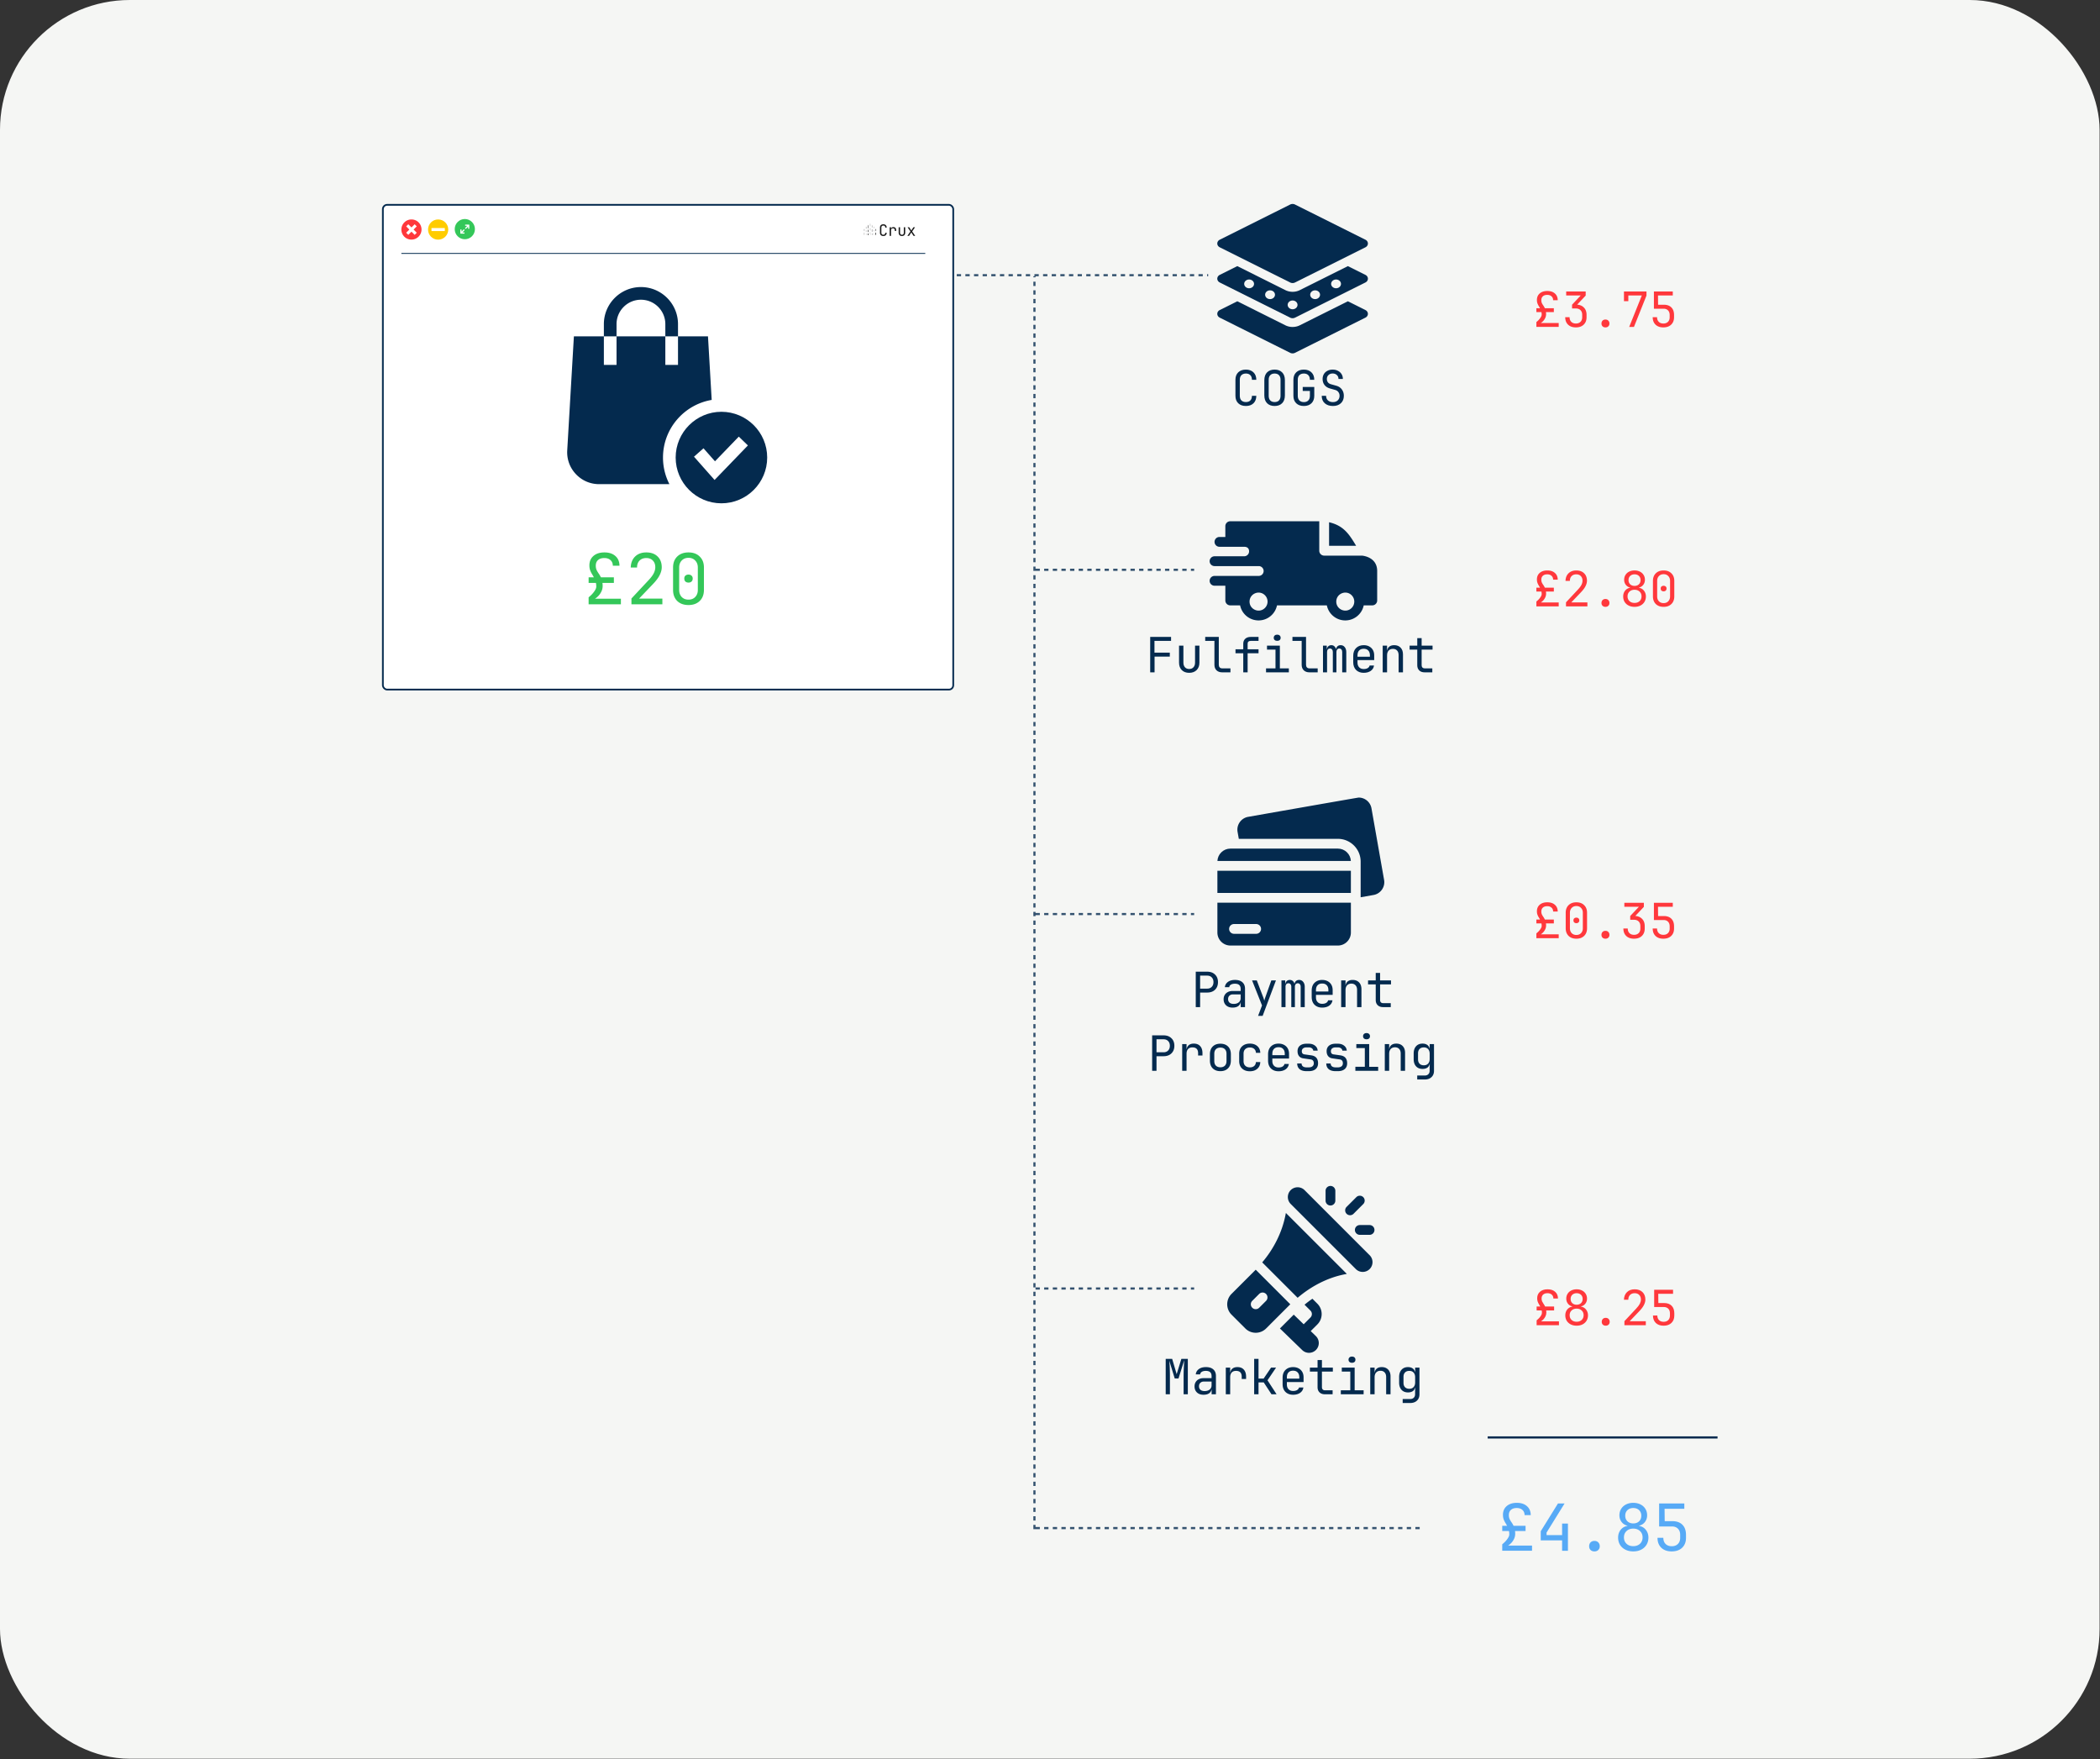 <svg xmlns="http://www.w3.org/2000/svg" width="1946" height="1630" fill="none"><rect width="100%" height="100%" fill="#333333" stroke="none"/><rect width="1945.64" height="1629.72" fill="#F5F6F4" rx="120.349"/><rect width="528.529" height="449.209" x="354.797" y="189.797" fill="#fff" stroke="#042A4E" stroke-width="1.594" rx="3.986"/><path stroke="#042A4E" stroke-width=".797" d="M371.937 234.838h485.481"/><path fill="#FF383C" d="M387.927 206.093c-3.658-3.658-9.589-3.658-13.246 0a9.367 9.367 0 0 0 0 13.247 9.367 9.367 0 0 0 13.246-13.247Zm-1.715 9.569-1.962 1.962-2.946-2.946-2.946 2.946-1.962-1.962 2.946-2.946-2.946-2.946 1.962-1.962 2.946 2.946 2.946-2.946 1.962 1.962-2.946 2.946 2.946 2.946Z"/><circle cx="406.016" cy="212.716" r="9.367" fill="#FC0"/><path fill="#fff" d="M399.838 211.321h12.356v2.79h-12.356z"/><circle cx="430.729" cy="212.318" r="9.367" fill="#34C759"/><g fill="#fff" clip-path="url(#a)"><path d="m430.41 212.967-.315-.316a.336.336 0 0 0-.472 0l-1.953 1.955v-1.66a.335.335 0 0 0-.333-.333h-.445a.334.334 0 0 0-.333.333v3.224a.335.335 0 0 0 .333.333h3.224c.184 0 .333-.15.333-.333v-.445a.335.335 0 0 0-.333-.333h-1.66l1.954-1.954a.333.333 0 0 0 0-.471Zm4.39-4.736a.331.331 0 0 0-.235-.099h-3.223a.335.335 0 0 0-.334.333v.445c0 .184.151.333.334.333h1.659l-1.956 1.953a.336.336 0 0 0 0 .472l.316.315a.335.335 0 0 0 .471 0l1.955-1.954v1.66c0 .184.151.333.334.333h.444c.184 0 .333-.15.333-.333v-3.222a.337.337 0 0 0-.098-.236Z"/></g><mask id="b" width="13" height="13" x="800" y="206" maskUnits="userSpaceOnUse" style="mask-type:luminance"><path fill="#fff" d="M812.531 206.705h-12.402v11.706h12.402v-11.706Z"/></mask><g mask="url(#b)"><mask id="c" width="2" height="4" x="800" y="211" maskUnits="userSpaceOnUse" style="mask-type:luminance"><path fill="#fff" d="M800.171 211.483h1.495v3.243h-1.495v-3.243Z"/></mask><g mask="url(#c)"><mask id="d" width="2" height="4" x="800" y="211" maskUnits="userSpaceOnUse" style="mask-type:luminance"><path fill="#fff" d="M800.171 212.469c0-.542.334-.981.747-.981s.748.439.748.981v1.276c0 .541-.335.98-.748.98s-.747-.439-.747-.98v-1.276Z"/></mask><g mask="url(#d)"><mask id="e" width="2" height="4" x="800" y="211" maskUnits="userSpaceOnUse" style="mask-type:luminance"><path fill="#fff" d="M801.686 211.478h-1.556v3.265h1.556v-3.265Z"/></mask><g mask="url(#e)"><mask id="f" width="2" height="4" x="800" y="211" maskUnits="userSpaceOnUse" style="mask-type:luminance"><path fill="#fff" d="M800.171 211.482h1.495v3.243h-1.495v-3.243Z"/></mask><g mask="url(#f)"><mask id="g" width="2" height="4" x="800" y="211" maskUnits="userSpaceOnUse" style="mask-type:luminance"><path fill="#fff" d="M800.171 212.469c0-.542.334-.981.747-.981s.748.439.748.981v1.276c0 .541-.335.98-.748.98s-.747-.439-.747-.98v-1.276Z"/></mask><g mask="url(#g)"><path fill="#68696A" d="M800.171 214.725v-3.237h1.495v3.237h-1.495Z"/></g></g></g></g></g><mask id="h" width="2" height="5" x="800" y="214" maskUnits="userSpaceOnUse" style="mask-type:luminance"><path fill="#fff" d="M800.18 214.944h1.506v3.417h-1.506v-3.417Z"/></mask><g mask="url(#h)"><mask id="i" width="2" height="5" x="800" y="214" maskUnits="userSpaceOnUse" style="mask-type:luminance"><path fill="#fff" d="m801.623 214.981.041 3.368-1.453.018-.041-3.368 1.453-.018Z"/></mask><g mask="url(#i)"><mask id="j" width="2" height="5" x="800" y="214" maskUnits="userSpaceOnUse" style="mask-type:luminance"><path fill="#fff" d="M801.653 217.481c.006.479-.315.871-.716.875-.401.005-.731-.378-.736-.857l-.02-1.633c-.006-.478.314-.87.716-.875.401-.005.731.379.736.857l.02 1.633Z"/></mask><g mask="url(#j)"><mask id="k" width="2" height="5" x="800" y="214" maskUnits="userSpaceOnUse" style="mask-type:luminance"><path fill="#fff" d="M801.686 214.944h-1.506v3.417h1.506v-3.417Z"/></mask><g mask="url(#k)"><mask id="l" width="2" height="5" x="800" y="214" maskUnits="userSpaceOnUse" style="mask-type:luminance"><path fill="#fff" d="M800.18 214.979h1.484v3.382h-1.484v-3.382Z"/></mask><g mask="url(#l)"><mask id="m" width="2" height="5" x="800" y="214" maskUnits="userSpaceOnUse" style="mask-type:luminance"><path fill="#fff" d="m801.623 214.981.041 3.368-1.453.018-.041-3.368 1.453-.018Z"/></mask><g mask="url(#m)"><mask id="n" width="2" height="5" x="800" y="214" maskUnits="userSpaceOnUse" style="mask-type:luminance"><path fill="#fff" d="M801.653 217.481c.006.479-.315.871-.716.875-.401.005-.731-.378-.736-.857l-.02-1.633c-.006-.478.314-.87.716-.875.401-.005.731.379.736.857l.02 1.633Z"/></mask><g mask="url(#n)"><path fill="#2B2C2C" d="m801.623 214.981.041 3.368-1.453.018-.041-3.368 1.453-.018Z"/></g></g></g></g></g></g></g><mask id="o" width="3" height="4" x="801" y="215" maskUnits="userSpaceOnUse" style="mask-type:luminance"><path fill="#fff" d="M801.987 215.497h1.507v2.864h-1.507v-2.864Z"/></mask><g mask="url(#o)"><mask id="p" width="2" height="4" x="802" y="215" maskUnits="userSpaceOnUse" style="mask-type:luminance"><path fill="#fff" d="m803.453 215.522.035 2.828-1.453.018-.035-2.828 1.453-.018Z"/></mask><g mask="url(#p)"><mask id="q" width="2" height="4" x="802" y="215" maskUnits="userSpaceOnUse" style="mask-type:luminance"><path fill="#fff" d="M803.478 217.48c.006.478-.315.87-.716.875-.401.005-.731-.379-.737-.858l-.013-1.09c-.006-.479.315-.871.716-.876.401-.005.731.379.737.858l.013 1.091Z"/></mask><g mask="url(#q)"><mask id="r" width="3" height="4" x="801" y="215" maskUnits="userSpaceOnUse" style="mask-type:luminance"><path fill="#fff" d="M803.494 215.497h-1.507v2.864h1.507v-2.864Z"/></mask><g mask="url(#r)"><mask id="s" width="2" height="4" x="802" y="215" maskUnits="userSpaceOnUse" style="mask-type:luminance"><path fill="#fff" d="M802.001 215.521h1.483v2.84h-1.483v-2.84Z"/></mask><g mask="url(#s)"><mask id="t" width="2" height="4" x="802" y="215" maskUnits="userSpaceOnUse" style="mask-type:luminance"><path fill="#fff" d="m803.453 215.523.035 2.828-1.453.018-.035-2.828 1.453-.018Z"/></mask><g mask="url(#t)"><mask id="u" width="2" height="4" x="802" y="215" maskUnits="userSpaceOnUse" style="mask-type:luminance"><path fill="#fff" d="M803.477 217.48c.006.478-.314.87-.716.875-.401.005-.731-.379-.737-.858l-.013-1.09c-.006-.479.315-.871.716-.876.401-.005.731.379.737.858l.013 1.091Z"/></mask><g mask="url(#u)"><path fill="#2B2C2C" d="m803.453 215.523.035 2.822-1.453.018-.035-2.822 1.453-.018Z"/></g></g></g></g></g></g></g><mask id="v" width="3" height="3" x="801" y="213" maskUnits="userSpaceOnUse" style="mask-type:luminance"><path fill="#fff" d="M801.981 213.01h1.495v2.167h-1.495v-2.167Z"/></mask><g mask="url(#v)"><mask id="w" width="3" height="3" x="801" y="213" maskUnits="userSpaceOnUse" style="mask-type:luminance"><path fill="#fff" d="M801.981 213.99c0-.541.335-.98.748-.98s.747.439.747.98v.207c0 .541-.334.98-.747.98s-.748-.439-.748-.98v-.207Z"/></mask><g mask="url(#w)"><mask id="x" width="3" height="4" x="801" y="212" maskUnits="userSpaceOnUse" style="mask-type:luminance"><path fill="#fff" d="M803.493 212.985h-1.556v2.21h1.556v-2.21Z"/></mask><g mask="url(#x)"><mask id="y" width="3" height="3" x="801" y="213" maskUnits="userSpaceOnUse" style="mask-type:luminance"><path fill="#fff" d="M801.981 213.01h1.495v2.167h-1.495v-2.167Z"/></mask><g mask="url(#y)"><mask id="z" width="3" height="3" x="801" y="213" maskUnits="userSpaceOnUse" style="mask-type:luminance"><path fill="#fff" d="M801.981 213.99c0-.541.335-.98.748-.98s.747.439.747.98v.207c0 .541-.334.98-.747.98s-.748-.439-.748-.98v-.207Z"/></mask><g mask="url(#z)"><path fill="#525253" d="M801.981 215.177v-2.167h1.495v2.167h-1.495Z"/></g></g></g></g></g><mask id="A" width="3" height="4" x="801" y="209" maskUnits="userSpaceOnUse" style="mask-type:luminance"><path fill="#fff" d="M801.991 209.326h1.495v3.429h-1.495v-3.429Z"/></mask><g mask="url(#A)"><mask id="B" width="3" height="4" x="801" y="209" maskUnits="userSpaceOnUse" style="mask-type:luminance"><path fill="#fff" d="M803.486 211.774c0 .541-.335.98-.748.98s-.747-.439-.747-.98v-1.468c0-.541.334-.98.747-.98s.748.439.748.98v1.468Z"/></mask><g mask="url(#B)"><mask id="C" width="3" height="4" x="801" y="209" maskUnits="userSpaceOnUse" style="mask-type:luminance"><path fill="#fff" d="M803.494 209.317h-1.507v3.467h1.507v-3.467Z"/></mask><g mask="url(#C)"><mask id="D" width="3" height="4" x="801" y="209" maskUnits="userSpaceOnUse" style="mask-type:luminance"><path fill="#fff" d="M801.991 209.326h1.495v3.429h-1.495v-3.429Z"/></mask><g mask="url(#D)"><mask id="E" width="3" height="4" x="801" y="209" maskUnits="userSpaceOnUse" style="mask-type:luminance"><path fill="#fff" d="M803.486 211.774c0 .541-.335.98-.748.98s-.747-.439-.747-.98v-1.468c0-.541.334-.98.747-.98s.748.439.748.98v1.468Z"/></mask><g mask="url(#E)"><path fill="#68696A" d="M803.486 209.326v3.429h-1.495v-3.429h1.495Z"/></g></g></g></g></g><mask id="F" width="3" height="4" x="803" y="215" maskUnits="userSpaceOnUse" style="mask-type:luminance"><path fill="#fff" d="M803.795 215.95h1.506v2.411h-1.506v-2.411Z"/></mask><g mask="url(#F)"><mask id="G" width="3" height="4" x="803" y="215" maskUnits="userSpaceOnUse" style="mask-type:luminance"><path fill="#fff" d="m805.246 215.973.028 2.356-1.452.018-.029-2.357 1.453-.017Z"/></mask><g mask="url(#G)"><mask id="H" width="3" height="4" x="803" y="215" maskUnits="userSpaceOnUse" style="mask-type:luminance"><path fill="#fff" d="M805.264 217.461c.006.479-.315.87-.716.875-.401.005-.731-.379-.737-.857l-.007-.622c-.006-.479.314-.871.716-.876.401-.004.731.38.737.858l.007.622Z"/></mask><g mask="url(#H)"><mask id="I" width="3" height="4" x="803" y="215" maskUnits="userSpaceOnUse" style="mask-type:luminance"><path fill="#fff" d="M805.301 215.95h-1.507v2.411h1.507v-2.411Z"/></mask><g mask="url(#I)"><mask id="J" width="3" height="4" x="803" y="215" maskUnits="userSpaceOnUse" style="mask-type:luminance"><path fill="#fff" d="M803.796 215.967h1.483v2.376h-1.483v-2.376Z"/></mask><g mask="url(#J)"><mask id="K" width="3" height="4" x="803" y="215" maskUnits="userSpaceOnUse" style="mask-type:luminance"><path fill="#fff" d="m805.247 215.973.028 2.357-1.452.017-.029-2.356 1.453-.018Z"/></mask><g mask="url(#K)"><mask id="L" width="3" height="4" x="803" y="215" maskUnits="userSpaceOnUse" style="mask-type:luminance"><path fill="#fff" d="M805.264 217.461c.006.479-.315.87-.716.875-.401.005-.731-.379-.737-.857l-.007-.622c-.006-.479.314-.871.716-.876.401-.004.731.38.737.858l.007.622Z"/></mask><g mask="url(#L)"><path fill="#191919" d="m805.247 215.973.028 2.356-1.452.018-.029-2.357 1.453-.017Z"/></g></g></g></g></g></g></g><mask id="M" width="3" height="4" x="803" y="212" maskUnits="userSpaceOnUse" style="mask-type:luminance"><path fill="#fff" d="M803.796 212.19h1.495v3.552h-1.495v-3.552Z"/></mask><g mask="url(#M)"><mask id="N" width="3" height="4" x="803" y="212" maskUnits="userSpaceOnUse" style="mask-type:luminance"><path fill="#fff" d="M803.796 213.174c0-.541.335-.98.748-.98s.747.439.747.98v1.588c0 .541-.334.98-.747.98s-.748-.439-.748-.98v-1.588Z"/></mask><g mask="url(#N)"><mask id="O" width="3" height="4" x="803" y="212" maskUnits="userSpaceOnUse" style="mask-type:luminance"><path fill="#fff" d="M805.301 212.181h-1.506v3.567h1.506v-3.567Z"/></mask><g mask="url(#O)"><mask id="P" width="3" height="4" x="803" y="212" maskUnits="userSpaceOnUse" style="mask-type:luminance"><path fill="#fff" d="M803.796 212.193h1.495v3.549h-1.495v-3.549Z"/></mask><g mask="url(#P)"><mask id="Q" width="3" height="4" x="803" y="212" maskUnits="userSpaceOnUse" style="mask-type:luminance"><path fill="#fff" d="M803.796 213.174c0-.542.335-.981.748-.981s.747.439.747.981v1.588c0 .541-.334.98-.747.98s-.748-.439-.748-.98v-1.588Z"/></mask><g mask="url(#Q)"><path fill="#68696A" d="M803.796 215.743v-3.547h1.495v3.547h-1.495Z"/></g></g></g></g></g><mask id="R" width="3" height="4" x="803" y="208" maskUnits="userSpaceOnUse" style="mask-type:luminance"><path fill="#fff" d="M803.778 208.059h1.495v3.915h-1.495v-3.915Z"/></mask><g mask="url(#R)"><mask id="S" width="3" height="4" x="803" y="208" maskUnits="userSpaceOnUse" style="mask-type:luminance"><path fill="#fff" d="M805.273 210.991c0 .541-.335.98-.747.98-.413 0-.748-.439-.748-.98v-1.952c0-.541.335-.98.748-.98.412 0 .747.439.747.98v1.952Z"/></mask><g mask="url(#S)"><mask id="T" width="3" height="4" x="803" y="208" maskUnits="userSpaceOnUse" style="mask-type:luminance"><path fill="#fff" d="M805.301 208.011h-1.557v3.969h1.557v-3.969Z"/></mask><g mask="url(#T)"><mask id="U" width="3" height="4" x="803" y="208" maskUnits="userSpaceOnUse" style="mask-type:luminance"><path fill="#fff" d="M803.778 208.059h1.495v3.915h-1.495v-3.915Z"/></mask><g mask="url(#U)"><mask id="V" width="3" height="4" x="803" y="208" maskUnits="userSpaceOnUse" style="mask-type:luminance"><path fill="#fff" d="M805.273 210.991c0 .541-.335.98-.747.98-.413 0-.748-.439-.748-.98v-1.952c0-.541.335-.98.748-.98.412 0 .747.439.747.98v1.952Z"/></mask><g mask="url(#V)"><path fill="#848586" d="M805.273 208.059v3.915h-1.495v-3.915h1.495Z"/></g></g></g></g></g><mask id="W" width="3" height="5" x="805" y="214" maskUnits="userSpaceOnUse" style="mask-type:luminance"><path fill="#fff" d="M805.603 214.292h1.506v4.069h-1.506v-4.069Z"/></mask><g mask="url(#W)"><mask id="X" width="3" height="5" x="805" y="214" maskUnits="userSpaceOnUse" style="mask-type:luminance"><path fill="#fff" d="m807.047 214.305.049 4.043-1.453.018-.049-4.044 1.453-.017Z"/></mask><g mask="url(#X)"><mask id="Y" width="3" height="5" x="805" y="214" maskUnits="userSpaceOnUse" style="mask-type:luminance"><path fill="#fff" d="M807.085 217.48c.006.478-.314.87-.716.875-.401.005-.731-.379-.737-.858l-.027-2.308c-.006-.479.314-.871.715-.875.402-.005.731.378.737.857l.028 2.309Z"/></mask><g mask="url(#Y)"><mask id="Z" width="3" height="5" x="805" y="214" maskUnits="userSpaceOnUse" style="mask-type:luminance"><path fill="#fff" d="M807.109 214.292h-1.506v4.069h1.506v-4.069Z"/></mask><g mask="url(#Z)"><mask id="aa" width="3" height="5" x="805" y="214" maskUnits="userSpaceOnUse" style="mask-type:luminance"><path fill="#fff" d="M805.603 214.303h1.496v4.058h-1.496v-4.058Z"/></mask><g mask="url(#aa)"><mask id="ab" width="3" height="5" x="805" y="214" maskUnits="userSpaceOnUse" style="mask-type:luminance"><path fill="#fff" d="m807.046 214.304.049 4.043-1.452.018-.049-4.043 1.452-.018Z"/></mask><g mask="url(#ab)"><mask id="ac" width="3" height="5" x="805" y="214" maskUnits="userSpaceOnUse" style="mask-type:luminance"><path fill="#fff" d="M807.085 217.48c.006.478-.314.87-.716.875-.401.005-.731-.379-.737-.858l-.027-2.308c-.006-.479.314-.871.715-.875.402-.005.731.378.737.857l.028 2.309Z"/></mask><g mask="url(#ac)"><path fill="#191919" d="m807.047 214.305.049 4.043-1.453.018-.049-4.044 1.453-.017Z"/></g></g></g></g></g></g></g><mask id="ad" width="2" height="4" x="807" y="215" maskUnits="userSpaceOnUse" style="mask-type:luminance"><path fill="#fff" d="M807.359 215.497h1.557v2.864h-1.557v-2.864Z"/></mask><g mask="url(#ad)"><mask id="ae" width="2" height="4" x="807" y="215" maskUnits="userSpaceOnUse" style="mask-type:luminance"><path fill="#fff" d="m808.847 215.523.034 2.806-1.453.017-.033-2.805 1.452-.018Z"/></mask><g mask="url(#ae)"><mask id="af" width="2" height="4" x="807" y="215" maskUnits="userSpaceOnUse" style="mask-type:luminance"><path fill="#fff" d="M808.87 217.46c.006.479-.315.871-.716.875-.401.005-.731-.379-.737-.857l-.013-1.071c-.005-.479.315-.871.716-.875.402-.005.731.379.737.857l.013 1.071Z"/></mask><g mask="url(#af)"><mask id="ag" width="2" height="4" x="807" y="215" maskUnits="userSpaceOnUse" style="mask-type:luminance"><path fill="#fff" d="M808.916 215.497h-1.557v2.864h1.557v-2.864Z"/></mask><g mask="url(#ag)"><mask id="ah" width="2" height="4" x="807" y="215" maskUnits="userSpaceOnUse" style="mask-type:luminance"><path fill="#fff" d="M807.388 215.521h1.494v2.822h-1.494v-2.822Z"/></mask><g mask="url(#ah)"><mask id="ai" width="2" height="4" x="807" y="215" maskUnits="userSpaceOnUse" style="mask-type:luminance"><path fill="#fff" d="m808.847 215.523.034 2.806-1.453.017-.033-2.805 1.452-.018Z"/></mask><g mask="url(#ai)"><mask id="aj" width="2" height="4" x="807" y="215" maskUnits="userSpaceOnUse" style="mask-type:luminance"><path fill="#fff" d="M808.87 217.46c.006.479-.315.871-.716.875-.401.005-.731-.379-.737-.857l-.013-1.071c-.005-.479.315-.871.716-.875.402-.005.731.379.737.857l.013 1.071Z"/></mask><g mask="url(#aj)"><path fill="#191919" d="m808.846 215.523.034 2.806-1.453.017-.033-2.805 1.452-.018Z"/></g></g></g></g></g></g></g><mask id="ak" width="2" height="4" x="809" y="215" maskUnits="userSpaceOnUse" style="mask-type:luminance"><path fill="#fff" d="M809.167 215.145h1.556v3.215h-1.556v-3.215Z"/></mask><g mask="url(#ak)"><mask id="al" width="2" height="4" x="809" y="215" maskUnits="userSpaceOnUse" style="mask-type:luminance"><path fill="#fff" d="m810.647 215.179.038 3.168-1.452.018-.039-3.169 1.453-.017Z"/></mask><g mask="url(#al)"><mask id="am" width="2" height="4" x="809" y="215" maskUnits="userSpaceOnUse" style="mask-type:luminance"><path fill="#fff" d="M810.675 217.48c.006.478-.315.87-.716.875-.401.005-.731-.379-.737-.858l-.017-1.434c-.006-.479.314-.871.716-.875.401-.005.73.379.736.857l.018 1.435Z"/></mask><g mask="url(#am)"><mask id="an" width="2" height="4" x="809" y="215" maskUnits="userSpaceOnUse" style="mask-type:luminance"><path fill="#fff" d="M810.723 215.145h-1.556v3.215h1.556v-3.215Z"/></mask><g mask="url(#an)"><mask id="ao" width="2" height="4" x="809" y="215" maskUnits="userSpaceOnUse" style="mask-type:luminance"><path fill="#fff" d="M809.195 215.171h1.495v3.189h-1.495v-3.189Z"/></mask><g mask="url(#ao)"><mask id="ap" width="2" height="4" x="809" y="215" maskUnits="userSpaceOnUse" style="mask-type:luminance"><path fill="#fff" d="m810.648 215.179.038 3.168-1.453.018-.038-3.169 1.453-.017Z"/></mask><g mask="url(#ap)"><mask id="aq" width="2" height="4" x="809" y="215" maskUnits="userSpaceOnUse" style="mask-type:luminance"><path fill="#fff" d="M810.675 217.48c.006.478-.315.87-.716.875-.401.005-.731-.379-.737-.858l-.017-1.434c-.006-.479.314-.871.716-.875.401-.005.73.379.736.857l.018 1.435Z"/></mask><g mask="url(#aq)"><path fill="#2B2C2C" d="m810.648 215.179.038 3.168-1.453.018-.038-3.169 1.453-.017Z"/></g></g></g></g></g></g></g><mask id="ar" width="3" height="5" x="810" y="214" maskUnits="userSpaceOnUse" style="mask-type:luminance"><path fill="#fff" d="M810.974 214.944h1.506v3.417h-1.506v-3.417Z"/></mask><g mask="url(#ar)"><mask id="as" width="3" height="5" x="810" y="214" maskUnits="userSpaceOnUse" style="mask-type:luminance"><path fill="#fff" d="m812.444 214.981.041 3.351-1.453.017-.041-3.35 1.453-.018Z"/></mask><g mask="url(#as)"><mask id="at" width="2" height="5" x="811" y="214" maskUnits="userSpaceOnUse" style="mask-type:luminance"><path fill="#fff" d="M812.475 217.464c.006.478-.315.87-.716.875-.401.005-.731-.379-.737-.858l-.019-1.615c-.006-.479.314-.87.715-.875.402-.005.732.379.737.857l.02 1.616Z"/></mask><g mask="url(#at)"><mask id="au" width="3" height="5" x="810" y="214" maskUnits="userSpaceOnUse" style="mask-type:luminance"><path fill="#fff" d="M812.48 214.944h-1.506v3.417h1.506v-3.417Z"/></mask><g mask="url(#au)"><mask id="av" width="3" height="5" x="810" y="214" maskUnits="userSpaceOnUse" style="mask-type:luminance"><path fill="#fff" d="M810.991 214.979h1.49v3.376h-1.49v-3.376Z"/></mask><g mask="url(#av)"><mask id="aw" width="3" height="5" x="810" y="214" maskUnits="userSpaceOnUse" style="mask-type:luminance"><path fill="#fff" d="m812.444 214.982.041 3.35-1.453.018-.041-3.35 1.453-.018Z"/></mask><g mask="url(#aw)"><mask id="ax" width="2" height="5" x="811" y="214" maskUnits="userSpaceOnUse" style="mask-type:luminance"><path fill="#fff" d="M812.475 217.464c.006.478-.315.87-.716.875-.401.005-.731-.379-.737-.858l-.019-1.615c-.006-.479.314-.87.715-.875.402-.005.732.379.737.857l.02 1.616Z"/></mask><g mask="url(#ax)"><path fill="#2B2C2C" d="m812.444 214.981.041 3.351-1.453.017-.041-3.35 1.453-.018Z"/></g></g></g></g></g></g></g><mask id="ay" width="3" height="4" x="805" y="210" maskUnits="userSpaceOnUse" style="mask-type:luminance"><path fill="#fff" d="M805.613 210.763h1.495V214h-1.495v-3.237Z"/></mask><g mask="url(#ay)"><mask id="az" width="3" height="4" x="805" y="210" maskUnits="userSpaceOnUse" style="mask-type:luminance"><path fill="#fff" d="M805.613 211.748c0-.541.335-.98.748-.98s.747.439.747.98v1.271c0 .542-.334.981-.747.981s-.748-.439-.748-.981v-1.271Z"/></mask><g mask="url(#az)"><mask id="aA" width="3" height="5" x="805" y="210" maskUnits="userSpaceOnUse" style="mask-type:luminance"><path fill="#fff" d="M807.109 210.724h-1.506v3.316h1.506v-3.316Z"/></mask><g mask="url(#aA)"><mask id="aB" width="3" height="4" x="805" y="210" maskUnits="userSpaceOnUse" style="mask-type:luminance"><path fill="#fff" d="M805.613 210.763h1.495V214h-1.495v-3.237Z"/></mask><g mask="url(#aB)"><mask id="aC" width="3" height="4" x="805" y="210" maskUnits="userSpaceOnUse" style="mask-type:luminance"><path fill="#fff" d="M805.613 211.748c0-.541.335-.98.748-.98s.747.439.747.98v1.271c0 .542-.334.981-.747.981s-.748-.439-.748-.981v-1.271Z"/></mask><g mask="url(#aC)"><path fill="#68696A" d="M805.613 214v-3.231h1.495V214h-1.495Z"/></g></g></g></g></g><mask id="aD" width="3" height="5" x="805" y="206" maskUnits="userSpaceOnUse" style="mask-type:luminance"><path fill="#fff" d="M805.565 206.751h1.495v3.721h-1.495v-3.721Z"/></mask><g mask="url(#aD)"><mask id="aE" width="3" height="5" x="805" y="206" maskUnits="userSpaceOnUse" style="mask-type:luminance"><path fill="#fff" d="M807.06 209.491c0 .542-.335.981-.748.981-.412 0-.747-.439-.747-.981v-1.76c0-.541.335-.98.747-.98.413 0 .748.439.748.98v1.76Z"/></mask><g mask="url(#aE)"><mask id="aF" width="3" height="5" x="805" y="206" maskUnits="userSpaceOnUse" style="mask-type:luminance"><path fill="#fff" d="M807.108 206.705h-1.556v3.768h1.556v-3.768Z"/></mask><g mask="url(#aF)"><mask id="aG" width="3" height="5" x="805" y="206" maskUnits="userSpaceOnUse" style="mask-type:luminance"><path fill="#fff" d="M805.565 206.751h1.495v3.721h-1.495v-3.721Z"/></mask><g mask="url(#aG)"><mask id="aH" width="3" height="5" x="805" y="206" maskUnits="userSpaceOnUse" style="mask-type:luminance"><path fill="#fff" d="M807.06 209.491c0 .542-.335.981-.748.981-.412 0-.747-.439-.747-.981v-1.76c0-.541.335-.98.747-.98.413 0 .748.439.748.98v1.76Z"/></mask><g mask="url(#aH)"><path fill="#848586" d="M807.06 206.751v3.722h-1.495v-3.722h1.495Z"/></g></g></g></g></g><mask id="aI" width="2" height="5" x="807" y="211" maskUnits="userSpaceOnUse" style="mask-type:luminance"><path fill="#fff" d="M807.385 211.803h1.495v3.401h-1.495v-3.401Z"/></mask><g mask="url(#aI)"><mask id="aJ" width="2" height="5" x="807" y="211" maskUnits="userSpaceOnUse" style="mask-type:luminance"><path fill="#fff" d="M807.385 212.786c0-.542.335-.981.748-.981s.747.439.747.981v1.438c0 .541-.334.98-.747.98s-.748-.439-.748-.98v-1.438Z"/></mask><g mask="url(#aJ)"><mask id="aK" width="2" height="5" x="807" y="211" maskUnits="userSpaceOnUse" style="mask-type:luminance"><path fill="#fff" d="M808.916 211.779h-1.557v3.467h1.557v-3.467Z"/></mask><g mask="url(#aK)"><mask id="aL" width="2" height="5" x="807" y="211" maskUnits="userSpaceOnUse" style="mask-type:luminance"><path fill="#fff" d="M807.385 211.803h1.495v3.401h-1.495v-3.401Z"/></mask><g mask="url(#aL)"><mask id="aM" width="2" height="5" x="807" y="211" maskUnits="userSpaceOnUse" style="mask-type:luminance"><path fill="#fff" d="M807.385 212.786c0-.542.335-.981.748-.981s.747.439.747.981v1.438c0 .541-.334.98-.747.98s-.748-.439-.748-.98v-1.438Z"/></mask><g mask="url(#aM)"><path fill="#68696A" d="M807.385 215.204v-3.401h1.495v3.401h-1.495Z"/></g></g></g></g></g><mask id="aN" width="2" height="4" x="807" y="208" maskUnits="userSpaceOnUse" style="mask-type:luminance"><path fill="#fff" d="M807.385 208.059h1.495v3.435h-1.495v-3.435Z"/></mask><g mask="url(#aN)"><mask id="aO" width="2" height="4" x="807" y="208" maskUnits="userSpaceOnUse" style="mask-type:luminance"><path fill="#fff" d="M808.88 210.51c0 .542-.335.981-.748.981s-.747-.439-.747-.981v-1.471c0-.542.334-.98.747-.98s.748.438.748.98v1.471Z"/></mask><g mask="url(#aO)"><mask id="aP" width="2" height="4" x="807" y="208" maskUnits="userSpaceOnUse" style="mask-type:luminance"><path fill="#fff" d="M808.916 208.011h-1.557v3.517h1.557v-3.517Z"/></mask><g mask="url(#aP)"><mask id="aQ" width="2" height="4" x="807" y="208" maskUnits="userSpaceOnUse" style="mask-type:luminance"><path fill="#fff" d="M807.385 208.059h1.495v3.434h-1.495v-3.434Z"/></mask><g mask="url(#aQ)"><mask id="aR" width="2" height="4" x="807" y="208" maskUnits="userSpaceOnUse" style="mask-type:luminance"><path fill="#fff" d="M808.88 210.51c0 .542-.335.981-.748.981s-.747-.439-.747-.981v-1.471c0-.542.334-.98.747-.98s.748.438.748.98v1.471Z"/></mask><g mask="url(#aR)"><path fill="#848586" d="M808.88 208.059v3.429h-1.495v-3.429h1.495Z"/></g></g></g></g></g><mask id="aS" width="2" height="3" x="809" y="212" maskUnits="userSpaceOnUse" style="mask-type:luminance"><path fill="#fff" d="M809.174 212.438h1.495v2.459h-1.495v-2.459Z"/></mask><g mask="url(#aS)"><mask id="aT" width="2" height="3" x="809" y="212" maskUnits="userSpaceOnUse" style="mask-type:luminance"><path fill="#fff" d="M809.174 213.424c0-.542.334-.981.747-.981s.748.439.748.981v.493c0 .541-.335.98-.748.98s-.747-.439-.747-.98v-.493Z"/></mask><g mask="url(#aT)"><mask id="aU" width="2" height="3" x="809" y="212" maskUnits="userSpaceOnUse" style="mask-type:luminance"><path fill="#fff" d="M810.673 212.432h-1.506v2.512h1.506v-2.512Z"/></mask><g mask="url(#aU)"><mask id="aV" width="2" height="3" x="809" y="212" maskUnits="userSpaceOnUse" style="mask-type:luminance"><path fill="#fff" d="M809.174 212.438h1.495v2.459h-1.495v-2.459Z"/></mask><g mask="url(#aV)"><mask id="aW" width="2" height="3" x="809" y="212" maskUnits="userSpaceOnUse" style="mask-type:luminance"><path fill="#fff" d="M809.174 213.423c0-.541.334-.98.747-.98s.748.439.748.98v.493c0 .542-.335.981-.748.981s-.747-.439-.747-.981v-.493Z"/></mask><g mask="url(#aW)"><path fill="#525253" d="M809.174 214.897v-2.454h1.495v2.454h-1.495Z"/></g></g></g></g></g><mask id="aX" width="2" height="4" x="809" y="209" maskUnits="userSpaceOnUse" style="mask-type:luminance"><path fill="#fff" d="M809.171 209.325h1.495v2.833h-1.495v-2.833Z"/></mask><g mask="url(#aX)"><mask id="aY" width="2" height="4" x="809" y="209" maskUnits="userSpaceOnUse" style="mask-type:luminance"><path fill="#fff" d="M810.666 211.173c0 .542-.334.981-.747.981s-.748-.439-.748-.981v-.868c0-.541.335-.98.748-.98s.747.439.747.98v.868Z"/></mask><g mask="url(#aY)"><mask id="aZ" width="2" height="4" x="809" y="209" maskUnits="userSpaceOnUse" style="mask-type:luminance"><path fill="#fff" d="M810.673 209.317h-1.506v2.864h1.506v-2.864Z"/></mask><g mask="url(#aZ)"><mask id="ba" width="2" height="4" x="809" y="209" maskUnits="userSpaceOnUse" style="mask-type:luminance"><path fill="#fff" d="M809.171 209.325h1.495v2.832h-1.495v-2.832Z"/></mask><g mask="url(#ba)"><mask id="bb" width="2" height="4" x="809" y="209" maskUnits="userSpaceOnUse" style="mask-type:luminance"><path fill="#fff" d="M810.666 211.173c0 .542-.334.981-.747.981s-.748-.439-.748-.981v-.868c0-.541.335-.98.748-.98s.747.439.747.98v.868Z"/></mask><g mask="url(#bb)"><path fill="#68696A" d="M810.666 209.325v2.828h-1.495v-2.828h1.495Z"/></g></g></g></g></g><mask id="bc" width="3" height="4" x="810" y="211" maskUnits="userSpaceOnUse" style="mask-type:luminance"><path fill="#fff" d="M810.994 211.495h1.494v3.231h-1.494v-3.231Z"/></mask><g mask="url(#bc)"><mask id="bd" width="3" height="4" x="810" y="211" maskUnits="userSpaceOnUse" style="mask-type:luminance"><path fill="#fff" d="M810.994 212.477c0-.541.334-.98.747-.98s.747.439.747.98v1.268c0 .542-.334.981-.747.981s-.747-.439-.747-.981v-1.268Z"/></mask><g mask="url(#bd)"><mask id="be" width="3" height="4" x="810" y="211" maskUnits="userSpaceOnUse" style="mask-type:luminance"><path fill="#fff" d="M812.531 211.478h-1.557v3.265h1.557v-3.265Z"/></mask><g mask="url(#be)"><mask id="bf" width="3" height="4" x="810" y="211" maskUnits="userSpaceOnUse" style="mask-type:luminance"><path fill="#fff" d="M810.994 211.495h1.494v3.231h-1.494v-3.231Z"/></mask><g mask="url(#bf)"><mask id="bg" width="3" height="4" x="810" y="211" maskUnits="userSpaceOnUse" style="mask-type:luminance"><path fill="#fff" d="M810.994 212.477c0-.541.334-.98.747-.98s.747.439.747.98v1.268c0 .542-.334.981-.747.981s-.747-.439-.747-.981v-1.268Z"/></mask><g mask="url(#bg)"><path fill="#68696A" d="M810.994 214.726v-3.231h1.494v3.231h-1.494Z"/></g></g></g></g></g></g><path fill="#191919" d="M818.558 218.702c-.966 0-1.729-.27-2.289-.811s-.84-1.284-.84-2.231v-4.781c0-.946.28-1.69.84-2.231.56-.541 1.323-.811 2.289-.811.946 0 1.7.275 2.26.826.56.54.84 1.279.84 2.216h-1.304c0-.599-.159-1.057-.478-1.376-.309-.329-.748-.493-1.318-.493-.57 0-1.019.164-1.347.493-.319.319-.479.777-.479 1.376v4.781c0 .599.16 1.063.479 1.391.328.319.777.478 1.347.478s1.009-.159 1.318-.478c.319-.328.478-.792.478-1.391h1.304c0 .937-.28 1.681-.84 2.231-.56.541-1.314.811-2.26.811Zm5.836-.144v-7.969h1.304v1.522h.029c.067-.512.285-.918.652-1.217.367-.3.859-.449 1.477-.449.831 0 1.469.251 1.913.753.454.492.681 1.198.681 2.115v.681h-1.304v-.681c0-1.159-.565-1.738-1.695-1.738-.57 0-1.005.164-1.304.492-.3.329-.449.802-.449 1.42v5.071h-1.304Zm11.385.144c-.918 0-1.652-.27-2.202-.811-.551-.55-.826-1.294-.826-2.231v-5.071h1.304v5.071c0 .58.154 1.043.463 1.391.309.338.729.507 1.261.507.541 0 .966-.169 1.275-.507.318-.348.478-.811.478-1.391v-5.071h1.304v5.071c0 .937-.281 1.681-.841 2.231-.56.541-1.299.811-2.216.811Zm5.068-.144 2.825-4.1-2.651-3.869h1.535l1.58 2.463c.067.107.13.222.188.348.067.126.121.227.159.304.029-.077.073-.178.131-.304.067-.126.135-.241.202-.348l1.58-2.463h1.535l-2.651 3.883 2.811 4.086h-1.536l-1.71-2.608a4.048 4.048 0 0 1-.202-.362 3.012 3.012 0 0 0-.16-.348 5.038 5.038 0 0 1-.174.348 2.53 2.53 0 0 1-.217.362l-1.71 2.608h-1.535Z"/><path fill="#34C759" d="M545.458 560v-6.5a32.088 32.088 0 0 0 3.185-2.925c1.083-1.17 1.993-2.362 2.73-3.575.78-1.257 1.17-2.427 1.17-3.51 0-1.17-.109-2.275-.325-3.315h-6.76v-5.2h4.875a58.209 58.209 0 0 0-1.885-3.25 19.26 19.26 0 0 1-1.625-3.445c-.434-1.257-.65-2.708-.65-4.355 0-3.683 1.256-6.608 3.77-8.775 2.513-2.167 5.893-3.25 10.14-3.25 4.29 0 7.67 1.105 10.14 3.315 2.513 2.167 3.791 5.178 3.835 9.035h-6.175c0-2.167-.715-3.9-2.145-5.2-1.43-1.3-3.337-1.95-5.72-1.95-2.514 0-4.464.628-5.85 1.885-1.387 1.213-2.08 2.968-2.08 5.265 0 1.517.26 2.838.78 3.965a21.917 21.917 0 0 0 1.885 3.185c.736 1.04 1.43 2.232 2.08 3.575h12.025v5.2h-10.595c.13.867.195 1.777.195 2.73 0 1.863-.39 3.597-1.17 5.2-.737 1.56-1.669 2.925-2.795 4.095-1.084 1.127-2.145 1.993-3.185 2.6h24.05v5.2h-29.9Zm39.678 0v-5.395l15.795-16.9c2.296-2.427 3.921-4.593 4.875-6.5.953-1.907 1.43-3.77 1.43-5.59 0-2.6-.759-4.658-2.275-6.175-1.474-1.56-3.489-2.34-6.045-2.34-2.644 0-4.745.802-6.305 2.405-1.517 1.56-2.275 3.683-2.275 6.37h-5.85c.13-4.29 1.495-7.692 4.095-10.205 2.6-2.513 6.045-3.77 10.335-3.77 4.376 0 7.843 1.235 10.4 3.705 2.6 2.47 3.9 5.828 3.9 10.075 0 2.253-.629 4.637-1.885 7.15-1.214 2.513-3.315 5.33-6.305 8.45l-12.805 13.39h21.58V560h-28.665Zm52.873.65c-4.377 0-7.865-1.257-10.465-3.77-2.557-2.557-3.835-5.958-3.835-10.205v-20.8c0-4.247 1.278-7.627 3.835-10.14 2.6-2.557 6.088-3.835 10.465-3.835s7.843 1.278 10.4 3.835c2.6 2.513 3.9 5.893 3.9 10.14v20.8c0 2.817-.585 5.287-1.755 7.41-1.17 2.08-2.838 3.705-5.005 4.875-2.123 1.127-4.637 1.69-7.54 1.69Zm0-5.005c2.6 0 4.68-.823 6.24-2.47 1.603-1.69 2.405-3.857 2.405-6.5v-20.8c0-2.643-.802-4.788-2.405-6.435-1.56-1.69-3.64-2.535-6.24-2.535s-4.702.845-6.305 2.535c-1.56 1.647-2.34 3.792-2.34 6.435v20.8c0 2.643.78 4.81 2.34 6.5 1.603 1.647 3.705 2.47 6.305 2.47Zm0-15.795c-1.17 0-2.123-.325-2.86-.975-.693-.65-1.04-1.582-1.04-2.795 0-1.17.347-2.058 1.04-2.665.737-.65 1.69-.975 2.86-.975s2.102.325 2.795.975c.737.607 1.105 1.495 1.105 2.665 0 1.213-.368 2.145-1.105 2.795-.693.65-1.625.975-2.795.975Z"/><path fill="#042A4E" d="m659.505 370.588-3.441-58.907h-27.779v26.451h-11.741v-26.451h-45.219v26.451h-11.741v-26.451h-27.779l-6.17 105.618c-.481 8.224 2.368 16.053 8.02 22.046 5.653 5.992 13.302 9.292 21.54 9.292h65.127a53.82 53.82 0 0 1-5.946-24.656c0-26.785 19.55-49.086 45.129-53.393Zm-88.181-70.238c0-12.466 10.143-22.609 22.61-22.609 12.467 0 22.61 10.143 22.61 22.609v11.33h11.741v-11.33c0-18.94-15.41-34.35-34.351-34.35s-34.351 15.41-34.351 34.35v11.33h11.741v-11.33Z"/><path fill="#042A4E" d="M710.93 423.981c0-23.383-19.023-42.407-42.407-42.407-23.383 0-42.407 19.024-42.407 42.407 0 23.384 19.024 42.407 42.407 42.407 23.384 0 42.407-19.023 42.407-42.407Zm-48.756 20.77-19.069-21.568 8.796-7.776 10.652 12.047 22.061-22.851 8.446 8.155-30.886 31.993Z"/><g fill="#042A4E" clip-path="url(#bh)"><path d="m1265.26 294.361-65.23 32.589a5.044 5.044 0 0 1-4.46 0l-65.22-32.589c-3.11-1.547-3.1-5.53 0-7.075l16.22-8.105 44.54 22.255c4.16 2.078 9.24 2.075 13.38 0l44.55-22.255 16.22 8.105c3.11 1.547 3.1 5.531 0 7.075Z"/><path d="m1265.26 254.697-16.22-8.105-44.55 22.255c-4.14 2.074-9.22 2.077-13.38 0l-44.54-22.255-16.22 8.105c-3.1 1.544-3.11 5.528 0 7.075l65.22 32.589a5.05 5.05 0 0 0 4.46 0l65.23-32.589c3.1-1.544 3.11-5.528 0-7.075Zm-107.74 12.414c-2.52 0-4.56-1.818-4.56-4.057 0-2.242 2.04-4.057 4.56-4.057 2.51 0 4.56 1.815 4.56 4.057 0 2.239-2.05 4.057-4.56 4.057Zm19.4 10.047c-2.52 0-4.55-1.818-4.55-4.057 0-2.242 2.03-4.057 4.55-4.057s4.56 1.815 4.56 4.057c0 2.239-2.04 4.057-4.56 4.057Zm20.88 9.411c-2.51 0-4.55-1.814-4.55-4.056 0-2.24 2.04-4.057 4.55-4.057 2.52 0 4.56 1.817 4.56 4.057 0 2.242-2.04 4.056-4.56 4.056Zm20.89-9.411c-2.52 0-4.56-1.818-4.56-4.057 0-2.242 2.04-4.057 4.56-4.057 2.51 0 4.55 1.815 4.55 4.057 0 2.239-2.04 4.057-4.55 4.057Zm19.4-10.047c-2.52 0-4.56-1.818-4.56-4.057 0-2.242 2.04-4.057 4.56-4.057 2.52 0 4.56 1.815 4.56 4.057 0 2.239-2.04 4.057-4.56 4.057Z"/><path d="m1265.26 229.183-65.23 32.589a5.044 5.044 0 0 1-4.46 0l-65.22-32.589c-3.11-1.547-3.1-5.53 0-7.075l65.22-32.589a5.05 5.05 0 0 1 4.46 0l65.23 32.589c3.11 1.547 3.1 5.531 0 7.075Z"/></g><path fill="#042A4E" d="M1154.55 376.205c-2.99 0-5.36-.839-7.1-2.518-1.74-1.678-2.61-3.986-2.61-6.923v-14.836c0-2.937.87-5.245 2.61-6.924 1.74-1.678 4.11-2.517 7.1-2.517 2.94 0 5.28.854 7.02 2.562 1.74 1.679 2.61 3.972 2.61 6.879h-4.05c0-1.858-.49-3.282-1.48-4.271-.96-1.019-2.33-1.529-4.1-1.529-1.76 0-3.16.51-4.18 1.529-.99.989-1.48 2.413-1.48 4.271v14.836c0 1.858.49 3.297 1.48 4.316 1.02.989 2.42 1.483 4.18 1.483 1.77 0 3.14-.494 4.1-1.483.99-1.019 1.48-2.458 1.48-4.316h4.05c0 2.907-.87 5.215-2.61 6.923-1.74 1.679-4.08 2.518-7.02 2.518Zm26.59 0c-2.93 0-5.26-.854-6.97-2.563-1.7-1.708-2.56-4.151-2.56-7.328v-13.937c0-3.177.86-5.619 2.56-7.328 1.71-1.708 4.04-2.562 6.97-2.562 2.94 0 5.26.854 6.97 2.562 1.71 1.709 2.56 4.136 2.56 7.283v13.982c0 3.177-.85 5.62-2.56 7.328-1.71 1.709-4.03 2.563-6.97 2.563Zm0-3.642c1.77 0 3.12-.494 4.05-1.483.96-1.019 1.44-2.458 1.44-4.316v-14.836c0-1.858-.48-3.282-1.44-4.271-.93-1.019-2.28-1.529-4.05-1.529-1.74 0-3.08.51-4.04 1.529-.96.989-1.44 2.413-1.44 4.271v14.836c0 1.858.48 3.297 1.44 4.316.96.989 2.3 1.483 4.04 1.483Zm27.13 3.642c-3 0-5.36-.839-7.1-2.518-1.74-1.678-2.61-3.986-2.61-6.923v-14.836c0-2.937.87-5.245 2.61-6.924 1.74-1.678 4.1-2.517 7.1-2.517 2.94 0 5.28.854 7.01 2.562 1.74 1.679 2.61 3.972 2.61 6.879h-4.04c0-1.858-.5-3.282-1.49-4.271-.96-1.019-2.32-1.529-4.09-1.529s-3.16.495-4.18 1.484c-.99.989-1.48 2.413-1.48 4.271v14.881c0 1.858.49 3.297 1.48 4.316 1.02 1.019 2.41 1.528 4.18 1.528 1.77 0 3.13-.509 4.09-1.528.99-1.019 1.49-2.458 1.49-4.316v-4.496h-6.66v-3.686h10.7v8.182c0 2.907-.87 5.215-2.61 6.923-1.73 1.679-4.07 2.518-7.01 2.518Zm26.95 0c-3.18 0-5.71-.839-7.6-2.518-1.89-1.678-2.83-3.986-2.83-6.923h4.05c0 1.828.58 3.267 1.75 4.316 1.17 1.019 2.71 1.528 4.63 1.528 1.86 0 3.34-.539 4.45-1.618 1.11-1.079 1.66-2.488 1.66-4.226 0-1.319-.36-2.458-1.08-3.417-.69-.989-1.69-1.663-3.01-2.023l-4.99-1.394c-2.07-.599-3.7-1.663-4.9-3.192-1.17-1.558-1.75-3.387-1.75-5.485 0-1.738.39-3.266 1.17-4.585.78-1.319 1.87-2.338 3.28-3.057 1.41-.75 3.03-1.124 4.85-1.124 1.86 0 3.5.374 4.9 1.124 1.44.719 2.57 1.738 3.38 3.057.81 1.289 1.21 2.787 1.21 4.496h-4.05c0-1.499-.51-2.713-1.52-3.642-1.02-.959-2.33-1.439-3.92-1.439-1.58 0-2.87.48-3.86 1.439-.99.929-1.49 2.143-1.49 3.642 0 1.198.32 2.232.95 3.102.66.839 1.57 1.423 2.74 1.753l5.13 1.439c2.18.599 3.88 1.738 5.08 3.416 1.23 1.649 1.84 3.612 1.84 5.89 0 2.877-.91 5.17-2.74 6.878-1.83 1.709-4.27 2.563-7.33 2.563Z"/><path fill="#FF383C" d="M1423.72 302.924v-4.496c.72-.569 1.45-1.244 2.2-2.023a15.44 15.44 0 0 0 1.89-2.473c.54-.869.81-1.678.81-2.427 0-.81-.08-1.574-.23-2.293h-4.67v-3.597h3.37c-.42-.779-.86-1.528-1.31-2.248-.44-.749-.82-1.543-1.12-2.383-.3-.869-.45-1.873-.45-3.012 0-2.547.87-4.57 2.61-6.069 1.74-1.499 4.07-2.248 7.01-2.248 2.97 0 5.31.764 7.02 2.293 1.73 1.499 2.62 3.582 2.65 6.249h-4.27c0-1.498-.5-2.697-1.49-3.596-.99-.9-2.3-1.349-3.95-1.349-1.74 0-3.09.434-4.05 1.304-.96.839-1.44 2.053-1.44 3.641 0 1.049.18 1.963.54 2.743.36.749.8 1.483 1.31 2.202.51.72.98 1.544 1.43 2.473h8.32v3.597h-7.33c.09.599.14 1.229.14 1.888 0 1.289-.27 2.488-.81 3.597a10.736 10.736 0 0 1-1.93 2.832c-.75.779-1.49 1.379-2.21 1.798h16.64v3.597h-20.68Zm36.57.449c-3.03 0-5.43-.839-7.2-2.517-1.77-1.709-2.65-4.016-2.65-6.924h4.05c0 1.799.52 3.222 1.57 4.271s2.47 1.574 4.27 1.574c1.8 0 3.22-.525 4.27-1.574 1.05-1.049 1.57-2.472 1.57-4.271v-2.248c0-1.798-.52-3.222-1.57-4.271s-2.47-1.573-4.27-1.573h-3.55v-3.507l8.05-8.542h-13.49v-3.686h18.07v3.776l-7.91 8.407c2.7.21 4.82 1.154 6.38 2.833 1.56 1.648 2.34 3.836 2.34 6.563v2.248c0 2.908-.9 5.215-2.7 6.924-1.76 1.678-4.18 2.517-7.23 2.517Zm27.44 0c-1.11 0-2.01-.329-2.7-.989-.66-.659-.99-1.513-.99-2.562 0-1.109.33-2.008.99-2.698.69-.689 1.59-1.034 2.7-1.034s1.99.345 2.65 1.034c.69.69 1.03 1.589 1.03 2.698 0 1.049-.34 1.903-1.03 2.562-.66.66-1.54.989-2.65.989Zm22-.449 11.69-29.133h-12.5v5.305h-4.04v-8.991h20.86v3.776l-11.6 29.043h-4.41Zm31.62.449c-3.02 0-5.42-.839-7.19-2.517-1.77-1.709-2.65-4.016-2.65-6.924h4.04c0 1.799.53 3.222 1.58 4.271s2.47 1.574 4.27 1.574c1.8 0 3.22-.525 4.27-1.574 1.05-1.049 1.57-2.472 1.57-4.271v-2.023c0-1.798-.51-3.222-1.52-4.271-1.02-1.049-2.4-1.573-4.14-1.573h-8.95v-15.96h17.49v3.686h-13.71l.09 8.587h5.3c3.03 0 5.37.839 7.02 2.518 1.65 1.648 2.47 3.986 2.47 7.013v2.023c0 2.908-.9 5.215-2.7 6.924-1.77 1.678-4.18 2.517-7.24 2.517ZM1423.72 561.88v-4.496c.72-.569 1.45-1.244 2.2-2.023a15.44 15.44 0 0 0 1.89-2.473c.54-.869.81-1.678.81-2.427 0-.81-.08-1.574-.23-2.293h-4.67v-3.597h3.37c-.42-.779-.86-1.528-1.31-2.248-.44-.749-.82-1.543-1.12-2.382-.3-.87-.45-1.874-.45-3.013 0-2.547.87-4.57 2.61-6.069 1.74-1.498 4.07-2.248 7.01-2.248 2.97 0 5.31.764 7.02 2.293 1.73 1.499 2.62 3.582 2.65 6.249h-4.27c0-1.498-.5-2.697-1.49-3.596-.99-.9-2.3-1.349-3.95-1.349-1.74 0-3.09.434-4.05 1.304-.96.839-1.44 2.053-1.44 3.641 0 1.049.18 1.963.54 2.743.36.749.8 1.483 1.31 2.203.51.719.98 1.543 1.43 2.472h8.32v3.597h-7.33c.09.599.14 1.229.14 1.888 0 1.289-.27 2.488-.81 3.597a10.736 10.736 0 0 1-1.93 2.832c-.75.779-1.49 1.379-2.21 1.798h16.64v3.597h-20.68Zm27.44 0v-3.732l10.92-11.689c1.59-1.678 2.72-3.177 3.38-4.495.65-1.319.98-2.608.98-3.867 0-1.798-.52-3.222-1.57-4.271-1.02-1.079-2.41-1.618-4.18-1.618-1.83 0-3.28.554-4.36 1.663-1.05 1.079-1.57 2.548-1.57 4.406h-4.05c.09-2.967 1.03-5.32 2.83-7.058 1.8-1.739 4.18-2.608 7.15-2.608 3.03 0 5.42.854 7.19 2.563 1.8 1.708 2.7 4.031 2.7 6.968 0 1.559-.43 3.207-1.3 4.946-.84 1.738-2.3 3.686-4.36 5.844l-8.86 9.261h14.93v3.687h-19.83Zm36.57.449c-1.11 0-2.01-.329-2.7-.989-.66-.659-.99-1.513-.99-2.562 0-1.109.33-2.008.99-2.698.69-.689 1.59-1.034 2.7-1.034s1.99.345 2.65 1.034c.69.69 1.03 1.589 1.03 2.698 0 1.049-.34 1.903-1.03 2.562-.66.66-1.54.989-2.65.989Zm26.95 0c-2.07 0-3.9-.404-5.49-1.213-1.59-.81-2.83-1.934-3.73-3.372-.87-1.469-1.3-3.147-1.3-5.035 0-2.069.58-3.852 1.75-5.35 1.2-1.499 2.79-2.413 4.76-2.743v-.135c-1.7-.389-3.07-1.244-4.09-2.562-1.02-1.349-1.52-2.893-1.52-4.631 0-1.708.4-3.207 1.21-4.496.81-1.318 1.93-2.338 3.37-3.057 1.47-.749 3.15-1.124 5.04-1.124 1.91 0 3.59.375 5.03 1.124 1.44.719 2.56 1.739 3.37 3.057.81 1.289 1.22 2.788 1.22 4.496 0 1.738-.51 3.282-1.53 4.631-1.02 1.318-2.38 2.173-4.09 2.562v.135c1.98.33 3.55 1.244 4.72 2.743 1.2 1.498 1.8 3.281 1.8 5.35 0 1.888-.45 3.566-1.35 5.035-.87 1.438-2.1 2.562-3.69 3.372-1.56.809-3.39 1.213-5.48 1.213Zm0-19.421c1.67 0 3.02-.495 4.04-1.484s1.53-2.278 1.53-3.866c0-1.589-.51-2.878-1.53-3.867-1.02-.989-2.37-1.483-4.04-1.483-1.65 0-3 .494-4.05 1.483-1.02.989-1.53 2.278-1.53 3.867 0 1.588.51 2.877 1.53 3.866 1.05.989 2.4 1.484 4.05 1.484Zm0 15.78c1.91 0 3.47-.555 4.67-1.664 1.2-1.138 1.8-2.607 1.8-4.405 0-1.829-.6-3.297-1.8-4.406-1.2-1.139-2.76-1.709-4.67-1.709-1.92 0-3.48.57-4.68 1.709-1.2 1.109-1.8 2.577-1.8 4.406 0 1.798.6 3.267 1.8 4.405 1.2 1.109 2.76 1.664 4.68 1.664Zm26.94 3.641c-3.02 0-5.44-.869-7.23-2.607-1.77-1.768-2.66-4.121-2.66-7.058v-14.387c0-2.937.89-5.275 2.66-7.013 1.79-1.769 4.21-2.653 7.23-2.653 3.03 0 5.43.884 7.2 2.653 1.8 1.738 2.69 4.076 2.69 7.013v14.387c0 1.948-.4 3.656-1.21 5.125-.81 1.438-1.96 2.562-3.46 3.372-1.47.779-3.21 1.168-5.22 1.168Zm0-3.461c1.8 0 3.24-.57 4.32-1.709 1.11-1.169 1.66-2.667 1.66-4.495v-14.387c0-1.828-.55-3.312-1.66-4.451-1.08-1.169-2.52-1.753-4.32-1.753-1.79 0-3.25.584-4.36 1.753-1.08 1.139-1.62 2.623-1.62 4.451v14.387c0 1.828.54 3.326 1.62 4.495 1.11 1.139 2.57 1.709 4.36 1.709Zm0-10.925c-.81 0-1.46-.225-1.97-.674-.48-.45-.72-1.094-.72-1.934 0-.809.24-1.423.72-1.843.51-.449 1.16-.674 1.97-.674s1.46.225 1.94.674c.51.42.76 1.034.76 1.843 0 .84-.25 1.484-.76 1.934-.48.449-1.13.674-1.94.674Zm-117.9 321.447v-4.496c.72-.569 1.45-1.243 2.2-2.023.75-.809 1.38-1.633 1.89-2.472.54-.87.81-1.679.81-2.428 0-.809-.08-1.574-.23-2.293h-4.67v-3.597h3.37c-.42-.779-.86-1.528-1.31-2.247-.44-.75-.82-1.544-1.12-2.383-.3-.869-.45-1.873-.45-3.012 0-2.548.87-4.571 2.61-6.07 1.74-1.498 4.07-2.248 7.01-2.248 2.97 0 5.31.765 7.02 2.293 1.73 1.499 2.62 3.582 2.65 6.249h-4.27c0-1.498-.5-2.697-1.49-3.596s-2.3-1.349-3.95-1.349c-1.74 0-3.09.435-4.05 1.304-.96.839-1.44 2.053-1.44 3.641 0 1.049.18 1.964.54 2.743.36.749.8 1.483 1.31 2.203.51.719.98 1.543 1.43 2.472h8.32v3.597h-7.33c.09.599.14 1.229.14 1.888 0 1.289-.27 2.488-.81 3.597a10.736 10.736 0 0 1-1.93 2.832c-.75.779-1.49 1.379-2.21 1.799h16.64v3.596h-20.68Zm37.06.45c-3.03 0-5.44-.869-7.24-2.608-1.77-1.768-2.65-4.121-2.65-7.058v-14.387c0-2.937.88-5.275 2.65-7.013 1.8-1.768 4.21-2.653 7.24-2.653 3.03 0 5.42.885 7.19 2.653 1.8 1.738 2.7 4.076 2.7 7.013v14.387c0 1.948-.4 3.656-1.21 5.125-.81 1.439-1.97 2.563-3.46 3.372-1.47.779-3.21 1.169-5.22 1.169Zm0-3.462c1.8 0 3.24-.569 4.32-1.708 1.1-1.169 1.66-2.668 1.66-4.496v-14.387c0-1.828-.56-3.312-1.66-4.45-1.08-1.169-2.52-1.754-4.32-1.754-1.8 0-3.25.585-4.36 1.754-1.08 1.138-1.62 2.622-1.62 4.45v14.387c0 1.828.54 3.327 1.62 4.496 1.11 1.139 2.56 1.708 4.36 1.708Zm0-10.925c-.81 0-1.47-.225-1.98-.674-.48-.45-.72-1.094-.72-1.933 0-.81.24-1.424.72-1.844.51-.449 1.17-.674 1.98-.674s1.45.225 1.93.674c.51.42.77 1.034.77 1.844 0 .839-.26 1.483-.77 1.933-.48.449-1.12.674-1.93.674Zm26.95 14.387c-1.11 0-2.01-.33-2.7-.989-.66-.66-.99-1.514-.99-2.563 0-1.109.33-2.008.99-2.697.69-.69 1.59-1.034 2.7-1.034s1.99.344 2.65 1.034c.69.689 1.03 1.588 1.03 2.697 0 1.049-.34 1.903-1.03 2.563-.66.659-1.54.989-2.65.989Zm26.45 0c-3.03 0-5.42-.839-7.19-2.518-1.77-1.708-2.65-4.016-2.65-6.923h4.04c0 1.798.53 3.222 1.58 4.271 1.04 1.049 2.47 1.573 4.27 1.573 1.79 0 3.22-.524 4.27-1.573 1.05-1.049 1.57-2.473 1.57-4.271v-2.248c0-1.799-.52-3.222-1.57-4.271s-2.48-1.574-4.27-1.574h-3.56V848.8l8.05-8.542h-13.49v-3.687h18.08v3.776l-7.91 8.408c2.69.209 4.82 1.153 6.38 2.832 1.56 1.648 2.34 3.836 2.34 6.564v2.248c0 2.907-.9 5.215-2.7 6.923-1.77 1.679-4.18 2.518-7.24 2.518Zm27.17 0c-3.02 0-5.42-.839-7.19-2.518-1.77-1.708-2.65-4.016-2.65-6.923h4.04c0 1.798.53 3.222 1.58 4.271s2.47 1.573 4.27 1.573c1.8 0 3.22-.524 4.27-1.573 1.05-1.049 1.57-2.473 1.57-4.271v-2.023c0-1.799-.51-3.222-1.52-4.271-1.02-1.049-2.4-1.574-4.14-1.574h-8.95v-15.96h17.49v3.687h-13.71l.09 8.586h5.3c3.03 0 5.37.84 7.02 2.518 1.65 1.649 2.47 3.986 2.47 7.014v2.023c0 2.907-.9 5.215-2.7 6.923-1.77 1.679-4.18 2.518-7.24 2.518Z"/><path fill="#042A4E" fill-rule="evenodd" d="M1231.61 483.937c13.46 3.124 18.61 10.996 25.07 21.83h-25.07v-21.83Zm-78.67 22.739c2.64 0 4.55 1.273 4.55 4.246a4.548 4.548 0 0 1-4.53 4.549h-27.48a4.545 4.545 0 0 0-4.55 4.548 4.545 4.545 0 0 0 4.55 4.549h40.93a4.548 4.548 0 1 1 .02 9.098h-40.95a4.545 4.545 0 0 0-4.55 4.549 4.544 4.544 0 0 0 4.55 4.548h10v13.647a4.55 4.55 0 0 0 4.55 4.548h9.14c1.63 8.029 8.73 13.95 17.09 13.95 8.37 0 15.46-5.921 17.09-13.95h46.19c1.63 8.029 8.72 13.95 17.08 13.95 8.37 0 15.46-5.921 17.09-13.95h7.93a4.55 4.55 0 0 0 4.55-4.548v-27.293c0-13.347-14.08-14.233-14.09-14.253h-35.04a4.542 4.542 0 0 1-4.54-4.549v-27.292h-82.49a4.55 4.55 0 0 0-4.55 4.549v10.007h-5.46a4.542 4.542 0 0 0-4.54 4.549 4.542 4.542 0 0 0 4.54 4.548h22.92Zm99.58 44.898a8.335 8.335 0 0 1 0 11.795c-5.24 5.238-14.24 1.511-14.24-5.898 0-7.408 9-11.135 14.24-5.897Zm-80.36 0a8.335 8.335 0 0 1 0 11.795c-5.24 5.238-14.24 1.511-14.24-5.898 0-7.408 9-11.135 14.24-5.897Z" clip-rule="evenodd"/><path fill="#042A4E" d="M1065.85 623.022v-32.819h19.34v3.687h-15.38v10.88h14.21v3.686h-14.12v14.566h-4.05Zm36.12.45c-2.84 0-5.12-.839-6.83-2.518-1.71-1.708-2.56-4.016-2.56-6.923v-15.735h4.04v15.735c0 1.798.48 3.237 1.44 4.316.96 1.049 2.26 1.573 3.91 1.573 1.68 0 3-.524 3.96-1.573.99-1.079 1.48-2.518 1.48-4.316v-15.735h4.05v15.735c0 2.907-.87 5.215-2.61 6.923-1.74 1.679-4.03 2.518-6.88 2.518Zm30.59-.45c-2.19 0-3.94-.629-5.26-1.888-1.29-1.289-1.93-2.982-1.93-5.08V593.89h-8.54v-3.687h12.59v25.851c0 1.019.28 1.828.85 2.428.57.569 1.33.854 2.29.854h7.65v3.686h-7.65Zm19.53 0v-17.668h-7.19v-3.686h7.19v-5.171c0-1.948.62-3.476 1.85-4.585 1.22-1.139 2.92-1.709 5.08-1.709h7.23v3.687h-7.23c-1.92 0-2.88.869-2.88 2.607v5.171h10.11v3.686h-10.11v17.668h-4.05Zm21.11 0v-3.686h8.76v-17.354h-7.87v-3.686h11.92v21.04h8.32v3.686h-21.13Zm10.34-29.177c-.99 0-1.77-.255-2.34-.764-.57-.51-.86-1.199-.86-2.068 0-.9.29-1.604.86-2.113.57-.54 1.35-.81 2.34-.81.99 0 1.76.27 2.33.81.57.509.86 1.213.86 2.113 0 .869-.29 1.558-.86 2.068-.57.509-1.34.764-2.33.764Zm29.87 29.177c-2.19 0-3.94-.629-5.26-1.888-1.29-1.289-1.94-2.982-1.94-5.08V593.89h-8.54v-3.687h12.59v25.851c0 1.019.28 1.828.85 2.428.57.569 1.34.854 2.3.854h7.64v3.686h-7.64Zm12.56 0v-24.726h3.5v3.282h.09c.15-1.109.59-2.008 1.31-2.698.75-.689 1.69-1.034 2.83-1.034 1.08 0 1.99.315 2.74.944.75.63 1.29 1.484 1.62 2.563h.05c.21-1.079.67-1.933 1.39-2.563.75-.629 1.69-.944 2.83-.944 1.59 0 2.85.6 3.78 1.798.96 1.169 1.44 2.698 1.44 4.586v18.792h-3.78v-18.837c0-.989-.24-1.768-.72-2.338-.48-.599-1.14-.899-1.98-.899-.81 0-1.45.285-1.93.854-.48.57-.72 1.349-.72 2.338v18.882h-3.33v-18.837c0-.989-.24-1.768-.72-2.338-.47-.599-1.12-.899-1.93-.899-.84 0-1.5.285-1.98.854-.48.57-.72 1.349-.72 2.338v18.882h-3.77Zm37.74.45c-2.91 0-5.26-.869-7.06-2.608-1.77-1.768-2.66-4.196-2.66-7.283v-5.844c0-3.087.89-5.5 2.66-7.238 1.8-1.769 4.15-2.653 7.06-2.653 1.94 0 3.64.39 5.08 1.169 1.46.779 2.6 1.873 3.41 3.282s1.22 3.072 1.22 4.99v4.406h-15.47v2.338c0 1.828.53 3.282 1.57 4.361 1.05 1.049 2.45 1.573 4.19 1.573 1.49 0 2.72-.284 3.68-.854.99-.599 1.59-1.394 1.8-2.383h4.05c-.27 2.068-1.28 3.717-3.02 4.946-1.73 1.199-3.91 1.798-6.51 1.798Zm-5.76-14.926h11.51v-1.259c0-1.948-.51-3.446-1.53-4.495-.99-1.079-2.4-1.619-4.22-1.619-1.83 0-3.26.54-4.28 1.619-.98 1.049-1.48 2.547-1.48 4.495v1.259Zm23.35 14.476v-24.726h4.05v4.72h.04c.21-1.648.89-2.922 2.03-3.821 1.14-.899 2.65-1.349 4.54-1.349 2.49 0 4.46.764 5.93 2.293 1.47 1.529 2.2 3.612 2.2 6.249v16.634h-4.04v-15.915c0-1.888-.48-3.326-1.44-4.315-.93-1.02-2.2-1.529-3.82-1.529-1.68 0-3.01.524-4 1.573-.96 1.049-1.44 2.533-1.44 4.451v15.735h-4.05Zm38.77 0c-2.03 0-3.67-.584-4.9-1.753-1.22-1.199-1.84-2.787-1.84-4.765v-14.522h-7.1v-3.686h7.1v-6.969h4.05v6.969h10.11v3.686h-10.11v14.522c0 .839.24 1.528.72 2.068.51.509 1.17.764 1.97.764h7.2v3.686h-7.2Z"/><g fill="#042A4E" clip-path="url(#bi)"><path d="m1282.59 815.353-11.69-66.32c-1.04-5.855-6.13-9.975-11.88-9.975-.69 0-102.4 17.87-102.4 17.87-6.57 1.158-10.95 7.417-9.79 13.981l1.13 6.393h91.79c11.65 0 21.12 9.475 21.12 21.12v33.014l11.93-2.103c6.56-1.157 10.95-7.417 9.79-13.98Zm-30.77 21.114h-123.7v27.642c0 6.664 5.4 12.068 12.07 12.068h99.56c6.67 0 12.07-5.404 12.07-12.068v-27.642Zm-87.77 28.837h-20.53c-2.5 0-4.53-2.026-4.53-4.526a4.529 4.529 0 0 1 4.53-4.525h20.53a4.52 4.52 0 0 1 4.52 4.525 4.52 4.52 0 0 1-4.52 4.526Z"/><path d="M1128.14 797.834h123.66c-.3-6.392-5.58-11.48-12.05-11.48h-99.56c-6.47 0-11.75 5.088-12.05 11.48Zm-.02 9.051h123.7v20.531h-123.7v-20.531Z"/></g><path fill="#042A4E" d="M1108.07 933.23v-32.819h10.56c3.06 0 5.49.884 7.29 2.652 1.82 1.739 2.74 4.077 2.74 7.014 0 2.937-.92 5.29-2.74 7.058-1.8 1.739-4.23 2.608-7.29 2.608h-6.52v13.487h-4.04Zm4.04-17.129h6.52c1.77 0 3.18-.539 4.23-1.618 1.08-1.109 1.62-2.578 1.62-4.406 0-1.858-.54-3.327-1.62-4.406-1.05-1.079-2.46-1.619-4.23-1.619h-6.52v12.049Zm30.1 17.579c-2.55 0-4.57-.705-6.07-2.113-1.5-1.439-2.25-3.312-2.25-5.62 0-1.529.35-2.862 1.04-4.001.68-1.139 1.64-2.023 2.87-2.653 1.23-.659 2.64-.989 4.23-.989h7.64v-1.933c0-3.207-1.75-4.811-5.26-4.811-1.56 0-2.82.285-3.77.855-.96.569-1.47 1.363-1.53 2.382h-4.05c.15-1.948 1.05-3.551 2.7-4.81 1.68-1.289 3.89-1.933 6.65-1.933 3 0 5.29.719 6.88 2.158 1.62 1.438 2.43 3.446 2.43 6.024v16.994h-4v-4.496h-.09c-.24 1.529-1.01 2.743-2.3 3.642-1.28.869-2.99 1.304-5.12 1.304Zm.99-3.417c1.98 0 3.55-.48 4.72-1.439 1.17-.959 1.75-2.263 1.75-3.911v-3.462h-7.19c-1.32 0-2.4.405-3.24 1.214-.81.779-1.21 1.828-1.21 3.147 0 1.379.45 2.473 1.35 3.282.93.779 2.2 1.169 3.82 1.169Zm22.63 11.059 3.64-9.621-9.21-23.198h4.36l5.84 15.286c.24.599.46 1.229.67 1.888.21.659.36 1.229.45 1.708.09-.479.24-1.049.45-1.708a69.5 69.5 0 0 1 .63-1.888l5.44-15.286h4.27l-12.31 32.819h-4.23Zm21.64-8.092v-24.727h3.51v3.282h.09c.15-1.109.58-2.008 1.3-2.697.75-.69 1.7-1.034 2.84-1.034 1.07 0 1.99.314 2.74.944.75.629 1.29 1.483 1.62 2.562h.04c.21-1.079.68-1.933 1.39-2.562.75-.63 1.7-.944 2.84-.944 1.59 0 2.84.599 3.77 1.798.96 1.169 1.44 2.697 1.44 4.586v18.792h-3.77v-18.837c0-.989-.24-1.769-.72-2.338-.48-.6-1.14-.899-1.98-.899-.81 0-1.46.285-1.93.854-.48.569-.72 1.349-.72 2.338v18.882h-3.33v-18.837c0-.989-.24-1.769-.72-2.338-.48-.6-1.12-.899-1.93-.899-.84 0-1.5.285-1.98.854s-.72 1.349-.72 2.338v18.882h-3.78Zm37.74.45c-2.91 0-5.26-.87-7.06-2.608-1.77-1.768-2.65-4.196-2.65-7.283v-5.845c0-3.087.88-5.499 2.65-7.238 1.8-1.768 4.15-2.652 7.06-2.652 1.95 0 3.64.389 5.08 1.169 1.47.779 2.61 1.873 3.42 3.281.81 1.409 1.21 3.073 1.21 4.991v4.406h-15.46v2.337c0 1.829.52 3.282 1.57 4.361 1.05 1.049 2.44 1.574 4.18 1.574 1.5 0 2.73-.285 3.69-.854.99-.6 1.59-1.394 1.8-2.383h4.04c-.27 2.068-1.27 3.716-3.01 4.945-1.74 1.199-3.91 1.799-6.52 1.799Zm-5.75-14.926h11.51v-1.259c0-1.948-.51-3.447-1.53-4.496-.99-1.079-2.4-1.618-4.23-1.618-1.83 0-3.25.539-4.27 1.618-.99 1.049-1.48 2.548-1.48 4.496v1.259Zm23.35 14.476v-24.727h4.04v4.721h.05c.21-1.649.88-2.922 2.02-3.822 1.14-.899 2.65-1.348 4.54-1.348 2.49 0 4.47.764 5.94 2.293 1.47 1.528 2.2 3.611 2.2 6.249v16.634h-4.05v-15.915c0-1.888-.48-3.327-1.44-4.316-.92-1.019-2.2-1.529-3.82-1.529-1.68 0-3.01.525-4 1.574-.96 1.049-1.44 2.533-1.44 4.451v15.735h-4.04Zm38.77 0c-2.04 0-3.67-.584-4.9-1.753-1.23-1.199-1.84-2.788-1.84-4.766V912.19h-7.11v-3.687h7.11v-6.968h4.04v6.968H1289v3.687h-10.12v14.521c0 .839.24 1.529.72 2.068.51.51 1.17.764 1.98.764h7.19v3.687h-7.19Zm-213.93 59v-32.819h10.56c3.06 0 5.49.884 7.28 2.652 1.83 1.739 2.75 4.077 2.75 7.014 0 2.937-.92 5.29-2.75 7.058-1.79 1.739-4.22 2.608-7.28 2.608h-6.52v13.487h-4.04Zm4.04-17.129h6.52c1.77 0 3.18-.539 4.23-1.618 1.08-1.109 1.62-2.578 1.62-4.406 0-1.858-.54-3.327-1.62-4.406-1.05-1.079-2.46-1.619-4.23-1.619h-6.52v12.049Zm23.8 17.129v-24.727h4.05v4.721h.09c.21-1.589.88-2.847 2.02-3.777 1.14-.929 2.67-1.393 4.59-1.393 2.58 0 4.55.779 5.93 2.337 1.41 1.529 2.11 3.717 2.11 6.564v2.113h-4.04v-2.113c0-3.596-1.75-5.395-5.26-5.395-1.77 0-3.12.51-4.05 1.529-.93 1.019-1.39 2.488-1.39 4.406v15.735h-4.05Zm35.4.36c-2.96 0-5.33-.87-7.1-2.608-1.74-1.738-2.61-4.166-2.61-7.283v-5.665c0-3.147.87-5.574 2.61-7.283 1.74-1.738 4.11-2.607 7.1-2.607 3 0 5.37.869 7.11 2.607 1.73 1.709 2.6 4.136 2.6 7.283v5.665c0 3.117-.88 5.545-2.65 7.283-1.74 1.738-4.09 2.608-7.06 2.608Zm0-3.597c1.77 0 3.15-.495 4.14-1.484 1.02-.989 1.53-2.442 1.53-4.36v-6.564c0-1.918-.51-3.372-1.53-4.361-.99-.989-2.37-1.484-4.14-1.484-1.74 0-3.11.495-4.13 1.484s-1.53 2.443-1.53 4.361v6.564c0 1.918.51 3.371 1.53 4.36 1.02.989 2.39 1.484 4.13 1.484Zm27.31 3.687c-3 0-5.39-.84-7.19-2.518-1.8-1.678-2.7-3.986-2.7-6.924v-6.743c0-2.937.9-5.245 2.7-6.924 1.8-1.678 4.19-2.517 7.19-2.517 2.85 0 5.14.764 6.88 2.293 1.77 1.528 2.7 3.611 2.79 6.249h-4.05c-.09-1.589-.63-2.803-1.62-3.642-.99-.869-2.32-1.304-4-1.304-1.77 0-3.19.51-4.27 1.529-1.05.989-1.57 2.413-1.57 4.271v6.788c0 1.859.52 3.297 1.57 4.316 1.08 1.019 2.5 1.529 4.27 1.529 1.68 0 3.01-.435 4-1.304.99-.869 1.53-2.083 1.62-3.641h4.05c-.09 2.637-1.02 4.72-2.79 6.249-1.74 1.528-4.03 2.293-6.88 2.293Zm26.59 0c-2.91 0-5.26-.87-7.06-2.608-1.77-1.768-2.65-4.196-2.65-7.283v-5.845c0-3.087.88-5.499 2.65-7.238 1.8-1.768 4.15-2.652 7.06-2.652 1.95 0 3.64.389 5.08 1.169 1.47.779 2.61 1.873 3.42 3.281.8 1.409 1.21 3.073 1.21 4.991v4.406h-15.47v2.337c0 1.829.53 3.282 1.58 4.361 1.05 1.049 2.44 1.574 4.18 1.574 1.5 0 2.73-.285 3.69-.854.98-.6 1.58-1.394 1.79-2.383h4.05c-.27 2.068-1.27 3.716-3.01 4.945-1.74 1.199-3.91 1.799-6.52 1.799Zm-5.76-14.926h11.51v-1.259c0-1.948-.51-3.447-1.53-4.496-.98-1.079-2.39-1.618-4.22-1.618-1.83 0-3.25.539-4.27 1.618-.99 1.049-1.49 2.548-1.49 4.496v1.259Zm31.72 14.836c-2.76 0-4.9-.615-6.43-1.844-1.5-1.258-2.25-3.027-2.25-5.305h4.05c0 1.139.4 2.038 1.21 2.698.81.629 1.95.944 3.42.944h1.98c1.49 0 2.65-.33 3.46-.989.84-.66 1.26-1.589 1.26-2.787 0-2.128-.98-3.327-2.93-3.597l-6.83-.989c-1.68-.24-2.98-.929-3.91-2.068-.93-1.169-1.39-2.698-1.39-4.586 0-2.158.73-3.851 2.2-5.08 1.5-1.229 3.55-1.843 6.16-1.843h1.98c2.39 0 4.34.599 5.84 1.798 1.53 1.169 2.35 2.712 2.47 4.631h-4.09c-.06-.87-.48-1.589-1.26-2.158-.75-.57-1.74-.855-2.96-.855h-1.98c-1.38 0-2.46.315-3.24.944-.78.63-1.17 1.484-1.17 2.563 0 1.738.8 2.728 2.38 2.967l6.39.899c4.19.6 6.29 3.058 6.29 7.374 0 2.307-.76 4.106-2.29 5.394-1.5 1.259-3.63 1.889-6.38 1.889h-1.98Zm26.95 0c-2.76 0-4.9-.615-6.43-1.844-1.5-1.258-2.25-3.027-2.25-5.305h4.04c0 1.139.41 2.038 1.22 2.698.81.629 1.95.944 3.42.944h1.97c1.5 0 2.66-.33 3.47-.989.83-.66 1.25-1.589 1.25-2.787 0-2.128-.97-3.327-2.92-3.597l-6.83-.989c-1.68-.24-2.98-.929-3.91-2.068-.93-1.169-1.4-2.698-1.4-4.586 0-2.158.74-3.851 2.21-5.08 1.49-1.229 3.55-1.843 6.16-1.843h1.97c2.4 0 4.35.599 5.85 1.798 1.53 1.169 2.35 2.712 2.47 4.631h-4.09c-.06-.87-.48-1.589-1.26-2.158-.75-.57-1.74-.855-2.97-.855h-1.97c-1.38 0-2.46.315-3.24.944-.78.63-1.17 1.484-1.17 2.563 0 1.738.79 2.728 2.38 2.967l6.39.899c4.19.6 6.29 3.058 6.29 7.374 0 2.307-.76 4.106-2.29 5.394-1.5 1.259-3.63 1.889-6.39 1.889h-1.97Zm18.27-.36v-3.687h8.76V971.19h-7.86v-3.687h11.91v21.04h8.32v3.687h-21.13Zm10.34-29.178c-.99 0-1.77-.254-2.34-.764-.57-.509-.86-1.199-.86-2.068 0-.899.29-1.603.86-2.113.57-.539 1.35-.809 2.34-.809.99 0 1.77.27 2.33.809.57.51.86 1.214.86 2.113 0 .869-.29 1.559-.86 2.068-.56.51-1.34.764-2.33.764Zm16.92 29.178v-24.727h4.05v4.721h.04c.21-1.649.88-2.922 2.02-3.822 1.14-.899 2.66-1.348 4.54-1.348 2.49 0 4.47.764 5.94 2.293 1.47 1.528 2.2 3.611 2.2 6.249v16.634h-4.04v-15.915c0-1.888-.48-3.327-1.44-4.316-.93-1.019-2.21-1.529-3.82-1.529-1.68 0-3.02.525-4.01 1.574-.95 1.049-1.43 2.533-1.43 4.451v15.735h-4.05Zm30.05 8.09v-3.684h6.97c1.41 0 2.52-.405 3.32-1.214.81-.779 1.22-1.843 1.22-3.192v-2.248l.09-4.046h-.14c-.24 1.469-.94 2.607-2.11 3.417-1.17.779-2.64 1.169-4.41 1.169-2.54 0-4.55-.81-6.02-2.428-1.47-1.619-2.2-3.837-2.2-6.654v-5.215c0-2.817.73-5.05 2.2-6.699 1.47-1.648 3.48-2.472 6.02-2.472 1.77 0 3.24.419 4.41 1.259 1.17.839 1.87 1.993 2.11 3.461h.09v-4.271h4v24.727c0 2.488-.77 4.451-2.33 5.889-1.53 1.469-3.63 2.201-6.3 2.201h-6.92Zm6.16-13.17c1.68 0 3-.525 3.95-1.574.96-1.049 1.44-2.502 1.44-4.361v-4.72c0-1.858-.48-3.312-1.44-4.361-.95-1.049-2.27-1.574-3.95-1.574-1.71 0-3.04.495-4 1.484-.93.989-1.4 2.323-1.4 4.001v5.62c0 1.678.47 3.012 1.4 4.001.96.989 2.29 1.484 4 1.484Z"/><path fill="#FF383C" d="M1423.95 1228v-4.5c.72-.57 1.46-1.24 2.21-2.02.75-.81 1.38-1.63 1.89-2.47.53-.87.8-1.68.8-2.43 0-.81-.07-1.57-.22-2.29h-4.68v-3.6h3.38c-.42-.78-.86-1.53-1.31-2.25-.45-.75-.82-1.54-1.12-2.38-.3-.87-.45-1.87-.45-3.01 0-2.55.87-4.57 2.61-6.07 1.73-1.5 4.07-2.25 7.01-2.25 2.97 0 5.3.77 7.01 2.29 1.74 1.5 2.63 3.59 2.66 6.25h-4.28c0-1.5-.49-2.69-1.48-3.59-.99-.9-2.31-1.35-3.96-1.35-1.73 0-3.08.43-4.04 1.3-.96.84-1.44 2.05-1.44 3.64 0 1.05.18 1.97.54 2.75.36.74.79 1.48 1.3 2.2.51.72.99 1.54 1.44 2.47h8.32v3.6h-7.33c.09.6.14 1.23.14 1.89 0 1.28-.27 2.48-.81 3.59-.51 1.08-1.16 2.03-1.94 2.84-.75.77-1.48 1.37-2.2 1.79h16.63v3.6h-20.68Zm37.07.45c-2.07 0-3.9-.41-5.49-1.21-1.59-.81-2.83-1.94-3.73-3.38-.87-1.46-1.3-3.14-1.3-5.03 0-2.07.58-3.85 1.75-5.35 1.2-1.5 2.79-2.41 4.77-2.74v-.14c-1.71-.39-3.08-1.24-4.09-2.56-1.02-1.35-1.53-2.89-1.53-4.63 0-1.71.4-3.21 1.21-4.5.81-1.32 1.93-2.34 3.37-3.05 1.47-.75 3.15-1.13 5.04-1.13 1.92 0 3.59.38 5.03 1.13 1.44.71 2.57 1.73 3.37 3.05.81 1.29 1.22 2.79 1.22 4.5 0 1.74-.51 3.28-1.53 4.63-1.02 1.32-2.38 2.17-4.09 2.56v.14c1.98.33 3.55 1.24 4.72 2.74 1.2 1.5 1.8 3.28 1.8 5.35 0 1.89-.45 3.57-1.35 5.03-.87 1.44-2.1 2.57-3.69 3.38-1.56.8-3.38 1.21-5.48 1.21Zm0-19.42c1.68 0 3.02-.5 4.04-1.49 1.02-.98 1.53-2.27 1.53-3.86 0-1.59-.51-2.88-1.53-3.87-1.02-.99-2.36-1.48-4.04-1.48-1.65 0-3 .49-4.05 1.48-1.02.99-1.53 2.28-1.53 3.87 0 1.59.51 2.88 1.53 3.86 1.05.99 2.4 1.49 4.05 1.49Zm0 15.78c1.92 0 3.47-.56 4.67-1.67 1.2-1.13 1.8-2.6 1.8-4.4 0-1.83-.6-3.3-1.8-4.41-1.2-1.14-2.75-1.71-4.67-1.71s-3.48.57-4.68 1.71c-1.2 1.11-1.8 2.58-1.8 4.41 0 1.8.6 3.27 1.8 4.4 1.2 1.11 2.76 1.67 4.68 1.67Zm26.95 3.64c-1.11 0-2.01-.33-2.7-.99-.66-.66-.99-1.51-.99-2.56 0-1.11.33-2.01.99-2.7.69-.69 1.59-1.03 2.7-1.03 1.1 0 1.99.34 2.65 1.03.69.69 1.03 1.59 1.03 2.7 0 1.05-.34 1.9-1.03 2.56-.66.66-1.55.99-2.65.99Zm17.32-.45v-3.73l10.93-11.69c1.59-1.68 2.71-3.18 3.37-4.5.66-1.32.99-2.6.99-3.86 0-1.8-.53-3.22-1.58-4.27-1.01-1.08-2.41-1.62-4.18-1.62-1.82 0-3.28.55-4.36 1.66-1.05 1.08-1.57 2.55-1.57 4.41h-4.05c.09-2.97 1.04-5.32 2.84-7.06 1.79-1.74 4.18-2.61 7.14-2.61 3.03 0 5.43.86 7.2 2.56 1.8 1.71 2.69 4.04 2.69 6.97 0 1.56-.43 3.21-1.3 4.95-.84 1.74-2.29 3.68-4.36 5.84l-8.86 9.26h14.93v3.69h-19.83Zm36.3.45c-3.03 0-5.42-.84-7.19-2.52-1.77-1.71-2.65-4.01-2.65-6.92h4.04c0 1.8.53 3.22 1.58 4.27 1.04 1.05 2.47 1.57 4.27 1.57 1.8 0 3.22-.52 4.27-1.57 1.05-1.05 1.57-2.47 1.57-4.27v-2.02c0-1.8-.51-3.23-1.53-4.28-1.02-1.04-2.39-1.57-4.13-1.57h-8.95v-15.96h17.49v3.69h-13.71l.09 8.58h5.3c3.03 0 5.37.84 7.01 2.52 1.65 1.65 2.48 3.99 2.48 7.02v2.02c0 2.91-.9 5.21-2.7 6.92-1.77 1.68-4.18 2.52-7.24 2.52Z"/><path fill="#57AAF6" d="M1392.08 1437v-6c.96-.76 1.94-1.66 2.94-2.7 1-1.08 1.84-2.18 2.52-3.3.72-1.16 1.08-2.24 1.08-3.24 0-1.08-.1-2.1-.3-3.06h-6.24v-4.8h4.5a53.65 53.65 0 0 0-1.74-3c-.6-1-1.1-2.06-1.5-3.18-.4-1.16-.6-2.5-.6-4.02 0-3.4 1.16-6.1 3.48-8.1 2.32-2 5.44-3 9.36-3 3.96 0 7.08 1.02 9.36 3.06 2.32 2 3.5 4.78 3.54 8.34h-5.7c0-2-.66-3.6-1.98-4.8-1.32-1.2-3.08-1.8-5.28-1.8-2.32 0-4.12.58-5.4 1.74-1.28 1.12-1.92 2.74-1.92 4.86 0 1.4.24 2.62.72 3.66.48 1 1.06 1.98 1.74 2.94.68.96 1.32 2.06 1.92 3.3h11.1v4.8h-9.78c.12.8.18 1.64.18 2.52 0 1.72-.36 3.32-1.08 4.8-.68 1.44-1.54 2.7-2.58 3.78-1 1.04-1.98 1.84-2.94 2.4h22.2v4.8h-27.6Zm55.47 0v-9.6h-19.8v-8.46l15.96-25.74h6.12l-16.68 26.94v2.34h14.4v-10.68h5.4v25.2h-5.4Zm29.97.6c-1.48 0-2.68-.44-3.6-1.32-.88-.88-1.32-2.02-1.32-3.42 0-1.48.44-2.68 1.32-3.6.92-.92 2.12-1.38 3.6-1.38s2.66.46 3.54 1.38c.92.92 1.38 2.12 1.38 3.6 0 1.4-.46 2.54-1.38 3.42-.88.88-2.06 1.32-3.54 1.32Zm35.97 0c-2.76 0-5.2-.54-7.32-1.62s-3.78-2.58-4.98-4.5c-1.16-1.96-1.74-4.2-1.74-6.72 0-2.76.78-5.14 2.34-7.14 1.6-2 3.72-3.22 6.36-3.66v-.18c-2.28-.52-4.1-1.66-5.46-3.42-1.36-1.8-2.04-3.86-2.04-6.18 0-2.28.54-4.28 1.62-6 1.08-1.76 2.58-3.12 4.5-4.08 1.96-1 4.2-1.5 6.72-1.5 2.56 0 4.8.5 6.72 1.5 1.92.96 3.42 2.32 4.5 4.08 1.08 1.72 1.62 3.72 1.62 6 0 2.32-.68 4.38-2.04 6.18-1.36 1.76-3.18 2.9-5.46 3.42v.18c2.64.44 4.74 1.66 6.3 3.66 1.6 2 2.4 4.38 2.4 7.14 0 2.52-.6 4.76-1.8 6.72-1.16 1.92-2.8 3.42-4.92 4.5-2.08 1.08-4.52 1.62-7.32 1.62Zm0-25.92c2.24 0 4.04-.66 5.4-1.98 1.36-1.32 2.04-3.04 2.04-5.16s-.68-3.84-2.04-5.16c-1.36-1.32-3.16-1.98-5.4-1.98-2.2 0-4 .66-5.4 1.98-1.36 1.32-2.04 3.04-2.04 5.16s.68 3.84 2.04 5.16c1.4 1.32 3.2 1.98 5.4 1.98Zm0 21.06c2.56 0 4.64-.74 6.24-2.22 1.6-1.52 2.4-3.48 2.4-5.88 0-2.44-.8-4.4-2.4-5.88-1.6-1.52-3.68-2.28-6.24-2.28s-4.64.76-6.24 2.28c-1.6 1.48-2.4 3.44-2.4 5.88 0 2.4.8 4.36 2.4 5.88 1.6 1.48 3.68 2.22 6.24 2.22Zm35.6 4.86c-4.04 0-7.24-1.12-9.6-3.36-2.36-2.28-3.54-5.36-3.54-9.24h5.4c0 2.4.7 4.3 2.1 5.7 1.4 1.4 3.3 2.1 5.7 2.1 2.4 0 4.3-.7 5.7-2.1 1.4-1.4 2.1-3.3 2.1-5.7v-2.7c0-2.4-.68-4.3-2.04-5.7-1.36-1.4-3.2-2.1-5.52-2.1h-11.94v-21.3h23.34v4.92h-18.3l.12 11.46h7.08c4.04 0 7.16 1.12 9.36 3.36 2.2 2.2 3.3 5.32 3.3 9.36v2.7c0 3.88-1.2 6.96-3.6 9.24-2.36 2.24-5.58 3.36-9.66 3.36Z"/><g fill="#042A4E" clip-path="url(#bj)"><path d="m1269.2 1163.15-60.31-60.32c-3.56-3.55-9.32-3.51-12.83-.01-3.53 3.54-3.53 9.29 0 12.83l60.33 60.32c3.53 3.53 9.28 3.53 12.81 0a9.047 9.047 0 0 0 0-12.82Zm-77.61-39.16-.46 2.27c-3.19 16-10.97 31.19-21.48 43.51l32.82 32.82c12.32-10.51 27.3-18.49 43.3-21.69l2.28-.46-56.46-56.45Zm-27.95 52.58-22.43 22.42c-5.3 5.3-5.33 13.91 0 19.23l12.81 12.81c5.3 5.3 13.9 5.32 19.23 0l22.42-22.42-32.03-32.04Zm3.2 35.24a4.533 4.533 0 0 1-6.41 0 4.52 4.52 0 0 1 0-6.4l6.41-6.41a4.533 4.533 0 0 1 6.41 6.41l-6.41 6.4Zm47.75 21.63 6.16-6.16c5.33-5.32 5.31-13.92 0-19.22l-4.57-4.58c-2.53 1.7-4.95 3.54-7.3 5.52l5.47 5.47a4.53 4.53 0 0 1 0 6.4l-6.27 6.27-9.21-8.92-12.81 12.81 20.56 19.92c3.5 3.52 9.26 3.54 12.81 0 3.53-3.54 3.53-9.28 0-12.82l-4.84-4.69Zm18.3-134.5c-2.5 0-4.53 2.03-4.53 4.53v9.07c0 2.5 2.03 4.53 4.53 4.53 2.51 0 4.53-2.03 4.53-4.53v-9.07c0-2.5-2.02-4.53-4.53-4.53Zm36.25 36.25h-9.06c-2.5 0-4.53 2.03-4.53 4.53 0 2.51 2.03 4.53 4.53 4.53h9.06a4.52 4.52 0 0 0 4.53-4.53c0-2.5-2.02-4.53-4.53-4.53Zm-5.86-25.86a4.52 4.52 0 0 0-6.4 0l-9.07 9.06a4.533 4.533 0 0 0 6.41 6.41l9.06-9.06a4.533 4.533 0 0 0 0-6.41Z"/></g><path fill="#042A4E" d="M1080.22 1291.99v-32.82h5.98l4.18 14.21 4.36-14.21h5.98v32.82h-3.91v-15.51c0-1.47.01-3.15.04-5.03.06-1.92.14-3.85.23-5.8.09-1.95.19-3.7.31-5.26l-5.3 16.95h-3.51l-5.08-16.55c.24 2.22.41 4.65.5 7.28.09 2.64.13 5.44.13 8.41v15.51h-3.91Zm35.04.45c-2.55 0-4.57-.7-6.07-2.11-1.5-1.44-2.25-3.31-2.25-5.62 0-1.53.35-2.86 1.04-4a6.998 6.998 0 0 1 2.87-2.65c1.23-.66 2.64-.99 4.23-.99h7.64v-1.94c0-3.2-1.75-4.81-5.26-4.81-1.55 0-2.81.29-3.77.86-.96.57-1.47 1.36-1.53 2.38h-4.05c.15-1.95 1.05-3.55 2.7-4.81 1.68-1.29 3.9-1.93 6.65-1.93 3 0 5.29.72 6.88 2.15 1.62 1.44 2.43 3.45 2.43 6.03v16.99h-4v-4.49h-.09c-.24 1.52-1.01 2.74-2.29 3.64-1.29.87-3 1.3-5.13 1.3Zm.99-3.42c1.98 0 3.55-.47 4.72-1.43s1.75-2.27 1.75-3.91v-3.47h-7.19c-1.32 0-2.4.41-3.24 1.22-.81.78-1.21 1.83-1.21 3.14 0 1.38.45 2.48 1.35 3.29.93.78 2.2 1.16 3.82 1.16Zm19.66 2.97v-24.72h4.05v4.72h.09c.21-1.59.88-2.85 2.02-3.78 1.14-.93 2.67-1.39 4.59-1.39 2.58 0 4.56.78 5.93 2.33 1.41 1.53 2.12 3.72 2.12 6.57v2.11h-4.05v-2.11c0-3.6-1.75-5.4-5.26-5.4-1.77 0-3.12.51-4.05 1.53-.92 1.02-1.39 2.49-1.39 4.41v15.73h-4.05Zm26.28 0v-32.82h4.04v18.3h4.72l6.93-10.2h4.63l-7.96 11.77 8.41 12.95h-4.72l-7.2-11.01h-4.81v11.01h-4.04Zm36.07.45c-2.9 0-5.26-.87-7.06-2.61-1.76-1.76-2.65-4.19-2.65-7.28v-5.84c0-3.09.89-5.5 2.65-7.24 1.8-1.77 4.16-2.65 7.06-2.65 1.95 0 3.64.39 5.08 1.16 1.47.78 2.61 1.88 3.42 3.29.81 1.41 1.21 3.07 1.21 4.99v4.4h-15.46v2.34c0 1.83.52 3.28 1.57 4.36 1.05 1.05 2.44 1.58 4.18 1.58 1.5 0 2.73-.29 3.69-.86.99-.6 1.59-1.39 1.8-2.38h4.04c-.27 2.07-1.27 3.71-3.01 4.94-1.74 1.2-3.91 1.8-6.52 1.8Zm-5.75-14.92h11.51v-1.26c0-1.95-.51-3.45-1.53-4.5-.99-1.08-2.4-1.62-4.23-1.62-1.83 0-3.25.54-4.27 1.62-.99 1.05-1.48 2.55-1.48 4.5v1.26Zm35.17 14.47c-2.03 0-3.67-.58-4.9-1.75-1.23-1.2-1.84-2.79-1.84-4.77v-14.52h-7.1v-3.68h7.1v-6.97h4.05v6.97h10.11v3.68h-10.11v14.52c0 .84.24 1.53.72 2.07.5.51 1.16.77 1.97.77h7.2v3.68h-7.2Zm14.81 0v-3.68h8.77v-17.36h-7.87v-3.68h11.92v21.04h8.31v3.68h-21.13Zm10.34-29.18c-.99 0-1.77-.25-2.33-.76-.57-.51-.86-1.2-.86-2.07 0-.9.29-1.6.86-2.11.56-.54 1.34-.81 2.33-.81s1.77.27 2.34.81c.57.51.85 1.21.85 2.11 0 .87-.28 1.56-.85 2.07-.57.51-1.35.76-2.34.76Zm16.93 29.18v-24.72h4.04v4.72h.05c.21-1.65.88-2.93 2.02-3.83 1.14-.89 2.65-1.34 4.54-1.34 2.49 0 4.47.76 5.93 2.29 1.47 1.53 2.21 3.61 2.21 6.25v16.63h-4.05v-15.91c0-1.89-.48-3.33-1.44-4.32-.93-1.02-2.2-1.53-3.82-1.53-1.68 0-3.01.53-4 1.58-.96 1.05-1.44 2.53-1.44 4.45v15.73h-4.04Zm30.05 8.09v-3.68h6.96c1.41 0 2.52-.41 3.33-1.22.81-.78 1.21-1.84 1.21-3.19v-2.25l.09-4.04h-.13c-.24 1.47-.94 2.61-2.11 3.41-1.17.78-2.64 1.17-4.41 1.17-2.55 0-4.55-.81-6.02-2.42-1.47-1.62-2.21-3.84-2.21-6.66v-5.21c0-2.82.74-5.05 2.21-6.7 1.47-1.65 3.47-2.47 6.02-2.47 1.77 0 3.24.42 4.41 1.25 1.17.84 1.87 2 2.11 3.47h.09v-4.27h4v24.72c0 2.49-.78 4.45-2.34 5.89-1.53 1.47-3.62 2.2-6.29 2.2h-6.92Zm6.15-13.17c1.68 0 3-.52 3.96-1.57s1.44-2.5 1.44-4.36v-4.72c0-1.86-.48-3.31-1.44-4.36-.96-1.05-2.28-1.58-3.96-1.58-1.7 0-3.04.5-4 1.49-.93.99-1.39 2.32-1.39 4v5.62c0 1.68.46 3.01 1.39 4 .96.99 2.3 1.48 4 1.48Z"/><path stroke="#042A4E" stroke-dasharray="4 4" stroke-width="2" d="M886.583 255h232.997M959.583 528h146.997M959.583 847h146.997m-146.997 347h146.997m-146.997 222h355.997m-356.997 1V256" opacity=".8"/><path stroke="#042A4E" stroke-width="2" d="M1378.58 1332h213"/><defs><clipPath id="a"><path fill="#fff" d="M426.543 208.132h8.37v8.37h-8.37z"/></clipPath><clipPath id="bh"><path fill="#fff" d="M1120.03 189h155.553v138.47H1120.03z"/></clipPath><clipPath id="bi"><path fill="#fff" d="M1128.12 730.29h154.654v154.654H1128.12z"/></clipPath><clipPath id="bj"><path fill="#fff" d="M1128.12 1098.94h154.654v154.654H1128.12z"/></clipPath></defs></svg>